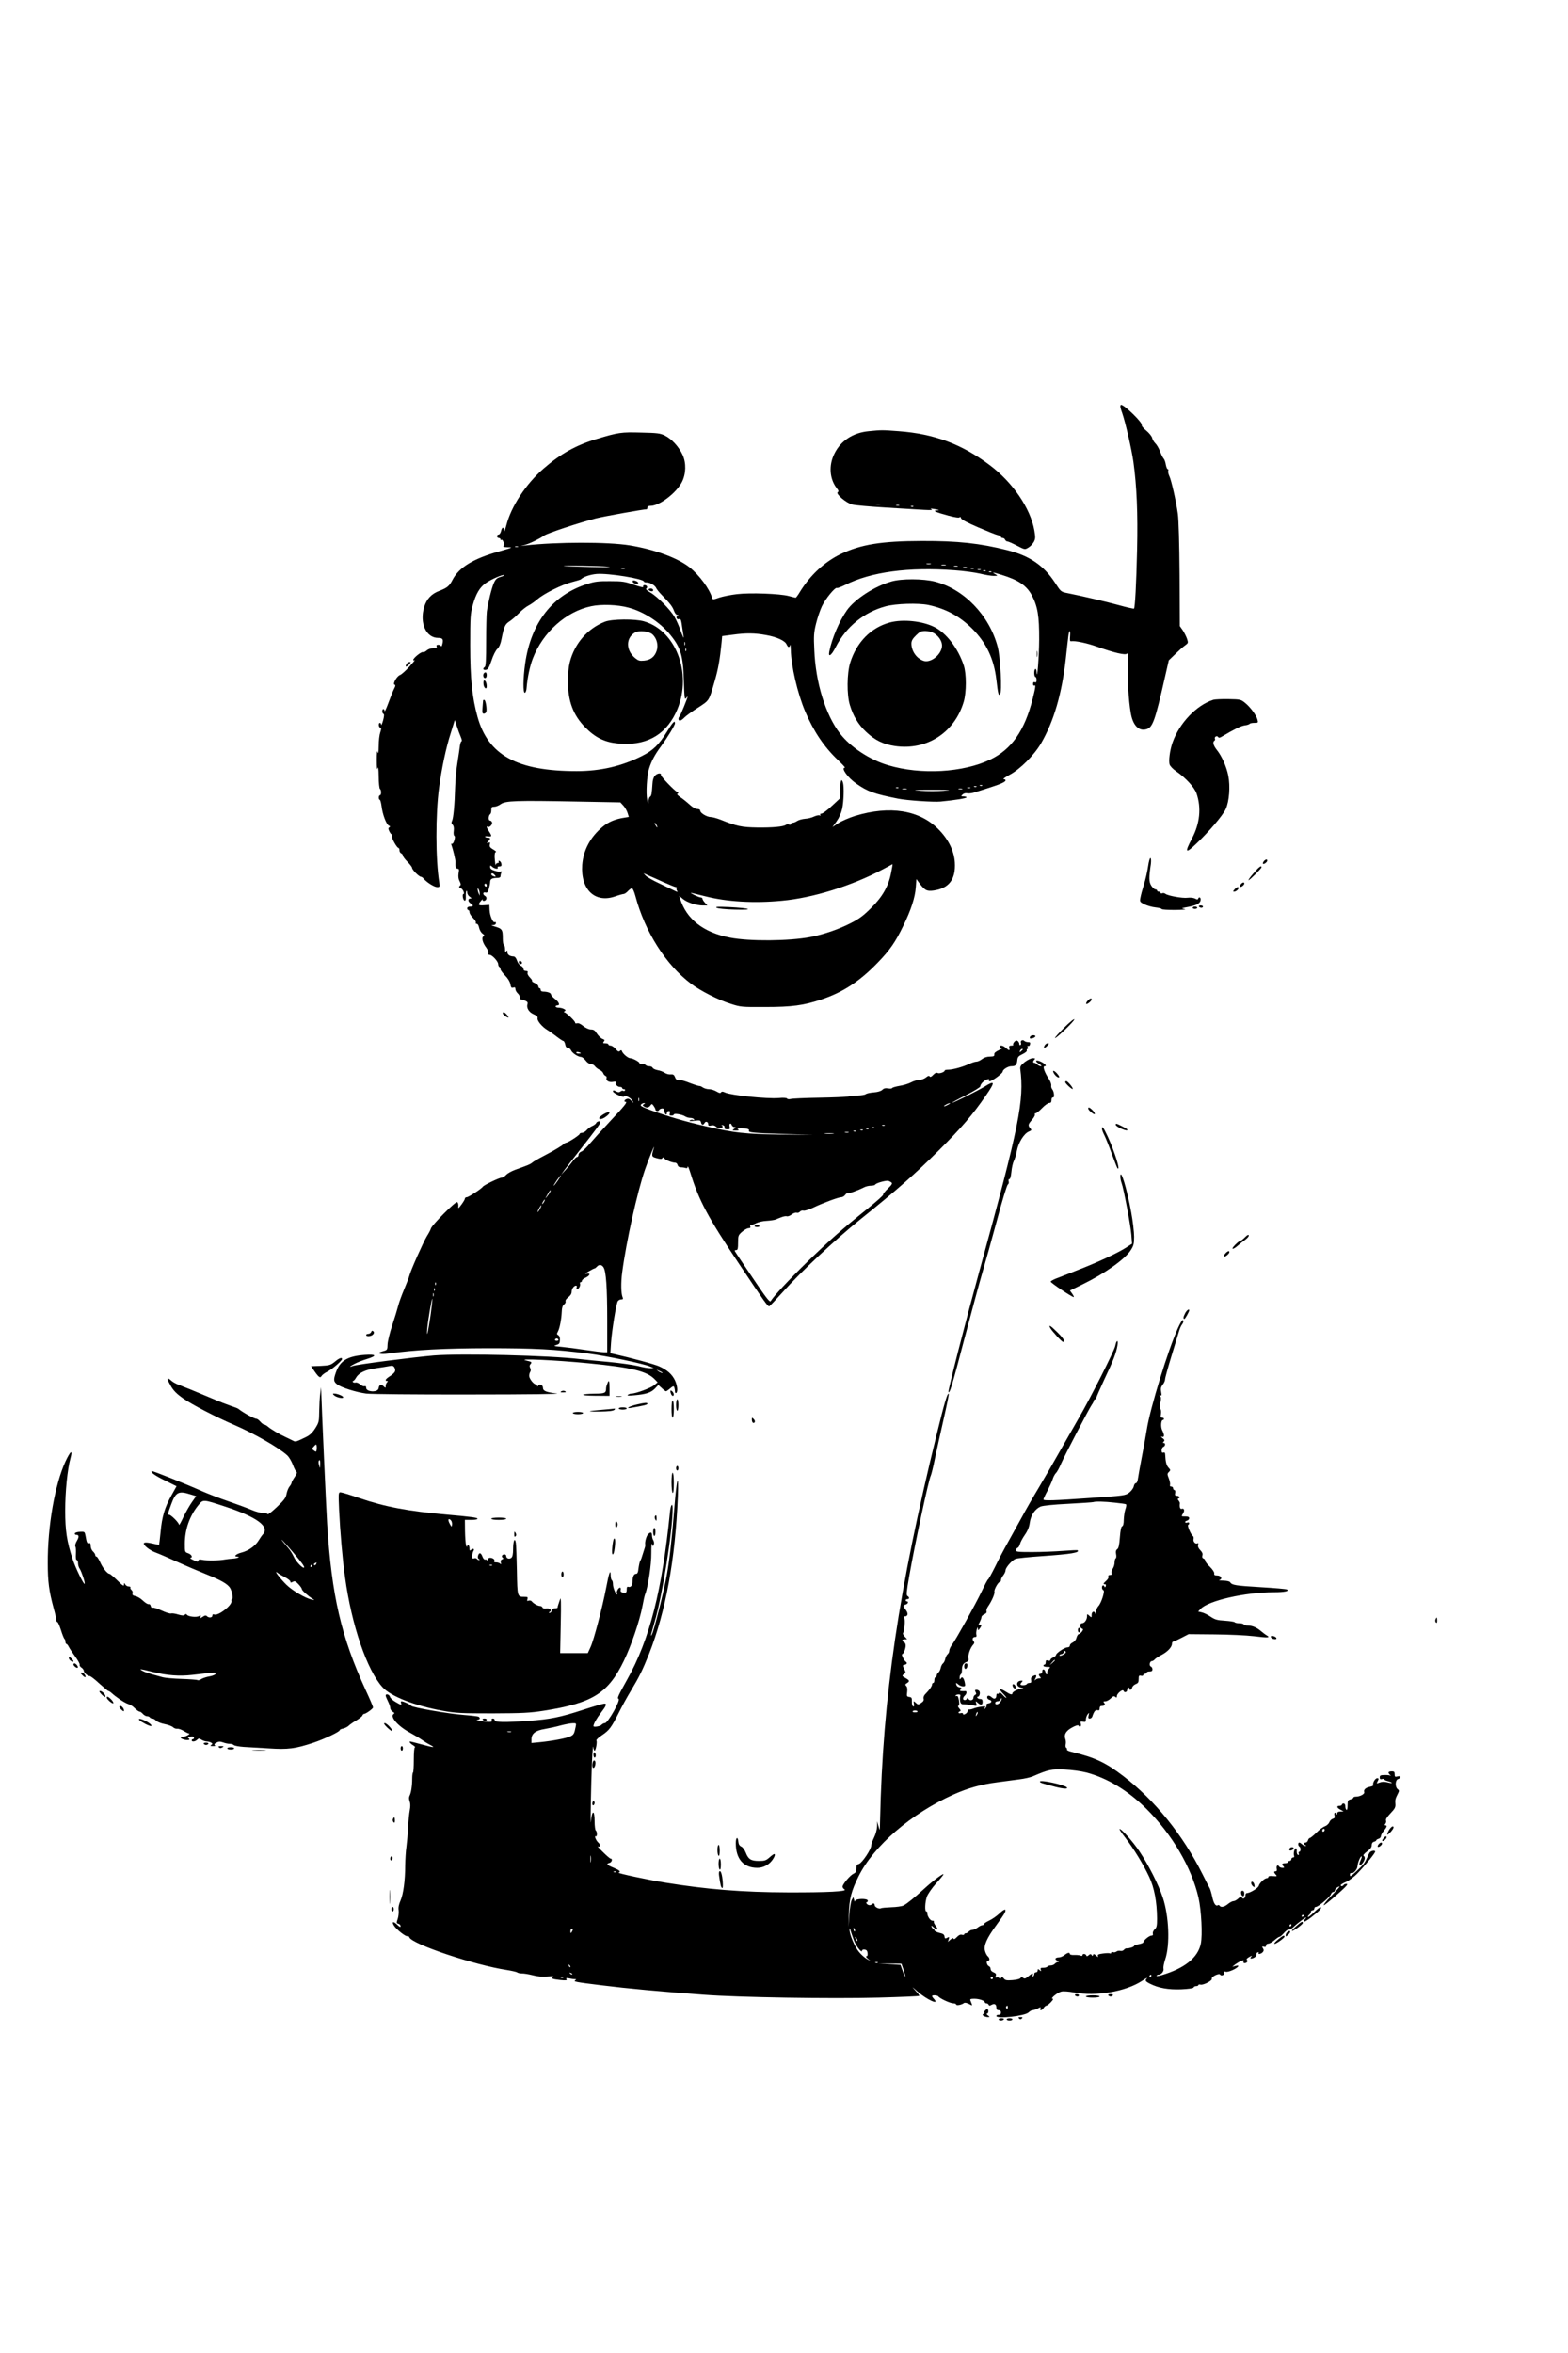 <?xml version="1.0" encoding="UTF-8" standalone="yes"?>
<svg version="1.0" xmlns="http://www.w3.org/2000/svg" width="1024pt" height="1536pt" viewBox="0 0 1366 2048" preserveAspectRatio="xMidYMid meet">
  <g transform="translate(0,2048) scale(0.1,-0.1)" fill="#000000" stroke="none">
    <path d="M9760 16946 c0 -7 7 -33 16 -57 28 -80 83 -319 98 -427 29 -210 39
-445 32 -762 -7 -308 -18 -505 -27 -515 -3 -2 -64 11 -135 31 -118 32 -302 75
-445 104 -56 11 -57 12 -107 89 -99 152 -222 236 -417 285 -238 60 -431 81
-745 80 -351 -1 -531 -30 -706 -114 -141 -68 -265 -183 -354 -327 -17 -29 -35
-53 -38 -53 -4 0 -32 7 -62 15 -76 20 -334 30 -450 16 -53 -6 -122 -20 -153
-30 -54 -19 -58 -19 -63 -3 -23 79 -111 198 -196 266 -105 83 -308 157 -523
192 -192 31 -634 30 -910 -1 l-40 -5 38 10 c42 11 128 53 167 81 26 20 307
113 452 150 67 17 412 79 441 79 4 0 7 7 7 15 0 10 10 15 28 15 77 0 224 112
273 208 36 72 38 165 6 235 -32 71 -96 140 -155 169 -41 20 -66 23 -206 26
-174 5 -200 1 -386 -55 -183 -55 -317 -130 -465 -259 -154 -134 -283 -331
-324 -494 -11 -42 -20 -63 -20 -47 -1 36 -18 35 -26 -3 -4 -16 -13 -30 -21
-30 -8 0 -14 -7 -14 -15 0 -8 7 -15 15 -15 8 0 15 -5 15 -12 0 -6 3 -8 7 -5
11 12 31 -37 20 -50 -7 -10 2 -13 39 -14 45 0 38 -3 -75 -35 -227 -63 -353
-140 -409 -249 -27 -53 -46 -69 -114 -95 -69 -26 -112 -71 -133 -142 -41 -139
17 -268 122 -268 39 0 47 -11 37 -53 -4 -17 -9 -26 -11 -19 -3 6 -14 12 -25
12 -14 0 -18 -5 -14 -15 4 -12 -3 -15 -30 -15 -21 0 -43 -8 -56 -19 -11 -11
-26 -17 -33 -15 -14 6 -85 -51 -85 -68 0 -5 6 -6 13 -2 6 4 -15 -21 -47 -57
-32 -35 -69 -68 -81 -72 -28 -10 -66 -78 -48 -84 10 -3 9 -12 -4 -36 -9 -18
-31 -72 -49 -122 -18 -49 -33 -82 -34 -72 0 9 -4 17 -10 17 -13 0 -13 -37 1
-42 7 -2 6 -21 -4 -58 -9 -30 -16 -47 -16 -37 -1 9 -5 17 -11 17 -15 0 -12
-38 3 -43 10 -3 9 -11 0 -39 -7 -19 -14 -72 -14 -119 -1 -60 -4 -75 -9 -54 -5
20 -8 -4 -8 -70 0 -66 3 -90 8 -70 5 20 8 -3 9 -72 0 -56 6 -105 11 -108 13
-8 13 -55 0 -55 -5 0 -10 -9 -10 -20 0 -11 4 -20 9 -20 4 0 11 -25 15 -55 8
-71 42 -161 64 -170 12 -5 13 -8 4 -14 -10 -6 -11 -13 -1 -34 7 -15 16 -27 20
-27 5 0 6 -7 3 -15 -6 -15 44 -105 59 -105 4 0 7 -9 7 -20 0 -11 7 -23 15 -26
8 -4 15 -12 15 -20 0 -8 18 -32 40 -54 22 -22 40 -46 40 -53 0 -16 61 -77 77
-77 6 0 17 -8 24 -17 27 -32 92 -73 117 -73 23 0 24 3 19 38 -33 203 -33 597
-2 827 23 172 60 347 102 477 l35 113 18 -55 c10 -30 25 -72 34 -92 9 -21 12
-38 7 -38 -5 0 -11 -17 -14 -37 -2 -21 -12 -85 -21 -143 -10 -58 -19 -157 -21
-220 -4 -151 -15 -270 -27 -294 -7 -13 -6 -23 5 -33 10 -10 13 -27 10 -53 -3
-20 -1 -40 5 -44 7 -4 7 -17 -1 -41 -5 -19 -15 -31 -20 -28 -6 4 -8 0 -4 -11
12 -31 36 -131 35 -146 -3 -40 3 -60 18 -60 13 0 15 -7 9 -39 -4 -27 -2 -49 9
-70 10 -19 12 -32 6 -36 -14 -9 -12 -25 3 -25 6 0 17 -11 24 -25 6 -15 7 -25
1 -25 -14 0 -5 -53 9 -58 9 -2 12 9 11 37 -1 23 2 44 5 48 4 3 7 -3 7 -15 0
-11 10 -28 22 -36 18 -13 19 -16 5 -16 -23 0 -22 -27 3 -42 27 -17 25 -28 -5
-28 -16 0 -25 -6 -25 -15 0 -8 5 -15 10 -15 6 0 10 -9 10 -19 0 -11 14 -33 31
-50 17 -17 28 -35 24 -41 -3 -5 0 -10 8 -10 9 0 17 -14 21 -35 4 -19 17 -41
29 -50 18 -12 19 -17 8 -24 -18 -12 -7 -56 25 -98 13 -18 21 -38 18 -47 -4
-11 0 -16 12 -16 21 0 74 -57 74 -81 0 -10 5 -21 10 -24 6 -3 10 -12 10 -20 0
-8 18 -32 40 -55 24 -24 42 -53 46 -75 5 -29 10 -35 25 -30 14 5 19 1 19 -13
0 -10 9 -27 20 -37 11 -10 20 -26 20 -37 0 -10 3 -17 8 -16 4 1 20 -4 35 -10
21 -9 27 -17 22 -31 -10 -33 12 -70 53 -88 30 -13 38 -21 35 -37 -4 -21 42
-75 85 -100 11 -6 45 -30 75 -53 31 -24 60 -43 65 -43 5 0 12 -13 16 -30 3
-20 12 -30 23 -30 10 0 23 -10 28 -22 11 -24 60 -56 87 -57 10 -1 27 -14 40
-31 13 -18 31 -30 44 -30 13 0 29 -9 36 -19 8 -11 26 -25 41 -32 15 -7 29 -20
32 -30 3 -9 12 -20 20 -23 8 -3 12 -11 9 -19 -8 -22 22 -40 57 -33 19 4 28 2
24 -5 -9 -14 14 -39 36 -39 11 0 19 -4 19 -10 0 -5 7 -10 16 -10 8 0 12 -5 9
-10 -4 -6 -11 -8 -16 -4 -5 3 -16 1 -24 -6 -10 -8 -19 -8 -34 -1 -24 13 -31
14 -31 2 0 -15 92 -57 97 -45 6 17 61 -12 74 -39 10 -21 9 -21 -10 1 -14 17
-27 22 -41 17 -21 -7 -28 -25 -10 -25 19 0 -7 -33 -136 -170 -69 -74 -149
-162 -177 -195 -27 -33 -60 -64 -73 -68 -14 -5 -24 -17 -24 -28 0 -10 -6 -19
-12 -19 -7 0 -23 -15 -36 -33 -12 -17 -41 -52 -63 -77 l-41 -45 28 40 c16 22
79 103 140 181 130 165 174 224 174 236 0 14 -30 9 -36 -6 -3 -8 -18 -19 -34
-26 -15 -6 -37 -22 -49 -36 -11 -13 -30 -24 -41 -24 -11 0 -20 -4 -20 -9 0
-10 -97 -74 -119 -77 -8 -2 -17 -7 -20 -11 -7 -10 -84 -57 -154 -93 -80 -42
-106 -57 -123 -71 -16 -13 -35 -21 -145 -60 -31 -11 -67 -31 -79 -44 -13 -14
-31 -25 -40 -25 -20 0 -156 -65 -164 -79 -12 -18 -124 -91 -140 -91 -9 0 -16
-6 -16 -12 0 -7 -14 -30 -30 -52 -29 -38 -29 -38 -27 -11 1 15 -4 30 -11 32
-16 6 -218 -198 -228 -229 -3 -12 -19 -42 -35 -67 -32 -53 -143 -302 -153
-345 -4 -16 -25 -70 -46 -120 -21 -50 -44 -113 -51 -141 -7 -27 -30 -104 -52
-170 -22 -66 -40 -141 -41 -168 -1 -46 -2 -48 -40 -58 -64 -17 -30 -31 50 -20
229 32 482 45 864 46 405 0 582 -9 870 -46 161 -20 484 -88 542 -113 l33 -14
-31 -1 c-17 -1 -65 8 -107 19 -43 10 -155 26 -250 35 -94 8 -208 20 -252 25
-263 32 -1030 51 -1275 32 -177 -15 -679 -79 -708 -92 -38 -16 -24 -2 19 20
22 12 69 30 105 41 91 28 84 43 -18 36 -152 -11 -217 -51 -253 -156 -21 -61
-19 -76 11 -100 35 -28 165 -69 254 -81 44 -5 419 -9 905 -8 512 0 801 4 755
9 -91 10 -120 22 -120 49 0 25 -29 38 -41 19 -6 -10 -9 -10 -9 -1 0 6 -5 12
-12 12 -19 0 -58 50 -58 74 0 12 4 28 9 35 6 9 6 22 0 34 -7 13 -7 23 2 33 15
18 13 20 -41 33 -78 18 258 3 545 -25 379 -37 507 -68 577 -138 l27 -28 -30
-25 c-28 -24 -160 -73 -197 -73 -9 0 -24 -5 -32 -11 -11 -7 5 -9 55 -4 103 9
145 23 180 58 l30 32 30 -27 c16 -16 33 -28 37 -28 3 0 20 11 36 25 25 21 31
23 36 9 3 -9 6 -25 6 -35 0 -11 5 -17 10 -14 17 10 11 66 -11 112 -25 51 -66
88 -134 119 -40 19 -252 76 -399 109 l-29 6 6 92 c7 104 44 333 58 360 5 9 19
17 30 17 16 0 19 4 13 18 -14 32 -16 126 -4 217 36 272 131 698 199 896 34 98
93 241 76 184 -21 -69 -20 -73 25 -85 33 -9 45 -9 50 0 6 9 10 9 16 -1 9 -15
69 -39 96 -39 9 0 18 -9 21 -20 3 -13 14 -20 30 -20 14 0 32 -3 41 -6 11 -4
16 0 17 12 0 11 11 -15 24 -56 73 -238 153 -387 423 -790 226 -338 249 -370
263 -370 4 0 58 57 121 127 155 174 458 457 668 626 324 260 484 401 686 602
201 200 297 312 412 479 84 121 81 136 -12 78 -54 -33 -277 -145 -281 -140 -2
2 52 32 121 66 68 35 124 69 124 77 0 19 32 52 59 60 16 5 21 4 17 -4 -4 -6
-1 -11 7 -11 20 0 112 68 112 83 0 18 46 47 75 47 37 0 48 11 52 50 3 30 9 38
45 55 25 12 41 25 38 33 -2 6 0 12 5 12 5 0 6 7 3 17 -4 10 -2 14 4 10 6 -4
13 2 16 13 4 16 0 20 -17 20 -12 0 -27 5 -33 11 -14 14 -36 2 -29 -17 3 -7 1
-16 -4 -19 -6 -4 -10 0 -10 8 0 8 -6 20 -13 26 -11 8 -18 7 -31 -7 -9 -10 -13
-22 -9 -25 3 -4 -4 -7 -16 -7 -18 0 -22 -4 -18 -20 3 -11 2 -20 -2 -20 -4 0
-17 9 -29 20 -22 21 -52 27 -52 10 0 -5 8 -10 18 -10 9 0 -2 -9 -26 -20 -30
-14 -42 -25 -40 -37 2 -15 -5 -18 -38 -19 -27 0 -52 -9 -69 -22 -15 -12 -37
-22 -49 -22 -11 0 -39 -9 -61 -19 -54 -26 -144 -51 -183 -51 -18 0 -32 -3 -32
-7 0 -14 -47 -30 -62 -22 -10 6 -23 0 -38 -16 -16 -17 -26 -22 -31 -14 -5 9
-15 6 -34 -10 -15 -11 -42 -21 -59 -21 -17 0 -49 -9 -70 -21 -21 -11 -66 -25
-100 -30 -34 -6 -62 -14 -64 -19 -2 -5 -18 -6 -36 -3 -23 4 -38 0 -50 -13 -12
-11 -39 -19 -75 -22 -31 -2 -62 -9 -69 -15 -7 -6 -39 -11 -70 -12 -31 -1 -71
-5 -87 -9 -17 -3 -129 -8 -250 -10 -121 -2 -232 -7 -246 -11 -15 -4 -30 -2
-33 4 -4 6 -33 8 -74 4 -100 -8 -415 24 -465 48 -21 10 -30 10 -36 1 -5 -8
-16 -6 -39 8 -18 11 -47 20 -65 20 -18 0 -42 7 -54 15 -12 9 -26 14 -30 13 -4
-1 -40 10 -80 25 -39 16 -78 27 -85 26 -29 -3 -39 2 -48 27 -8 20 -16 25 -38
23 -15 -2 -39 5 -52 14 -14 10 -42 20 -62 23 -20 4 -39 13 -42 20 -3 8 -16 14
-30 14 -14 0 -28 5 -31 10 -3 6 -17 10 -31 10 -13 0 -24 3 -24 8 0 11 -59 42
-79 42 -20 0 -65 38 -73 61 -4 11 -8 11 -18 2 -10 -9 -18 -5 -37 18 -14 16
-33 29 -44 29 -10 0 -19 5 -19 10 0 6 -12 10 -26 10 -22 0 -24 2 -14 15 10 12
8 16 -13 24 -13 5 -34 26 -47 45 -17 28 -28 36 -51 36 -19 0 -45 12 -68 30
-24 20 -44 28 -54 24 -10 -3 -17 -1 -17 6 0 14 -80 90 -95 90 -5 0 -4 4 4 9
11 7 10 11 -7 20 -11 6 -32 11 -46 11 -14 0 -26 5 -26 10 0 6 7 10 15 10 26 0
16 28 -20 56 -19 14 -35 32 -35 39 0 13 -30 25 -67 25 -14 0 -23 6 -23 15 0 8
-4 15 -10 15 -5 0 -10 7 -10 15 0 9 -14 22 -30 29 -17 7 -28 15 -25 18 4 3 -5
17 -19 31 -16 16 -23 32 -20 41 4 11 0 16 -15 16 -13 0 -21 6 -21 18 0 9 -10
22 -22 27 -13 6 -28 26 -34 45 -8 23 -18 35 -30 36 -33 1 -54 15 -54 38 0 17
-2 18 -10 6 -7 -11 -10 -7 -10 17 0 17 -4 35 -10 38 -5 3 -10 27 -10 53 0 85
-4 90 -80 112 -24 7 -24 8 -2 9 13 1 22 7 22 17 0 8 -4 13 -10 9 -15 -9 -43
55 -45 105 l-2 45 -46 -3 c-52 -4 -57 4 -26 39 11 13 18 18 14 12 -4 -8 0 -13
10 -13 23 0 31 31 12 42 -24 13 -22 37 2 31 16 -4 22 3 30 34 6 21 11 48 11
59 0 24 17 34 61 34 18 0 29 5 29 14 0 8 3 22 7 32 4 11 3 15 -5 10 -6 -3 -29
-1 -51 6 -29 9 -41 18 -41 32 0 18 1 18 18 3 20 -18 57 -23 47 -7 -3 6 3 10
15 10 16 0 21 5 18 22 -2 12 -9 23 -17 26 -8 3 -11 0 -7 -7 4 -6 1 -11 -8 -11
-9 0 -17 -8 -18 -17 -1 -10 -4 9 -7 42 -4 35 -2 63 4 67 10 8 11 7 -27 31 -20
12 -25 22 -21 38 5 19 3 21 -12 15 -18 -6 -18 -6 -2 12 22 24 21 32 -2 32 -11
0 -22 4 -25 8 -3 5 8 6 25 4 34 -5 36 2 9 43 -22 33 -26 50 -10 40 15 -9 43
23 36 40 -3 8 -12 15 -19 15 -15 0 -12 46 4 56 5 3 9 18 9 35 0 25 4 29 26 29
14 0 40 10 57 23 41 29 136 32 657 22 l384 -7 26 -28 c14 -15 31 -44 37 -64
l11 -35 -37 -6 c-80 -12 -138 -36 -189 -78 -109 -90 -170 -204 -180 -333 -15
-216 111 -336 287 -275 34 12 67 21 74 21 8 0 24 11 37 25 13 14 29 25 35 25
7 0 20 -30 30 -67 83 -312 264 -597 483 -763 85 -64 238 -142 350 -177 84 -27
94 -28 297 -27 234 0 336 14 489 65 188 62 336 159 493 322 105 108 154 179
223 322 66 135 102 245 108 333 l5 72 22 -30 c50 -68 68 -78 127 -70 136 19
195 98 186 246 -7 101 -56 200 -142 287 -165 168 -424 209 -727 117 -53 -17
-119 -45 -147 -64 l-50 -33 36 50 c23 32 40 71 49 111 13 64 17 185 7 224 -13
46 -24 19 -24 -55 l0 -78 -72 -67 c-40 -38 -81 -68 -91 -68 -11 0 -15 -4 -11
-12 4 -7 3 -8 -5 -4 -7 4 -28 0 -48 -9 -20 -10 -55 -19 -79 -20 -24 -2 -55
-10 -69 -19 -13 -9 -31 -16 -40 -16 -8 0 -15 -5 -15 -11 0 -6 -7 -8 -16 -5 -9
4 -22 2 -28 -2 -20 -16 -118 -25 -251 -23 -135 2 -179 12 -318 68 -32 12 -70
23 -85 23 -34 0 -92 35 -92 55 0 9 -9 15 -25 15 -16 0 -42 15 -68 39 -23 21
-59 50 -80 64 -24 16 -33 27 -25 31 11 5 11 7 0 12 -27 13 -147 138 -144 150
4 21 -32 17 -53 -6 -11 -12 -20 -39 -21 -68 -6 -92 -9 -107 -21 -115 -7 -4
-13 -22 -14 -40 -1 -28 -2 -27 -11 13 -12 57 -3 211 16 271 20 66 52 125 105
196 58 80 121 183 121 200 0 29 -20 9 -70 -74 -69 -112 -121 -163 -217 -211
-177 -89 -361 -132 -570 -132 -518 0 -770 138 -863 472 -47 168 -64 335 -64
623 0 248 2 276 22 349 28 102 62 158 116 195 48 33 143 74 159 68 5 -1 -9 -9
-31 -15 -35 -11 -45 -20 -61 -57 -19 -44 -48 -162 -60 -245 -3 -25 -6 -142 -6
-260 0 -161 -3 -217 -12 -223 -21 -13 -15 -29 9 -25 18 2 28 18 50 82 14 44
37 89 51 101 16 16 28 43 36 86 22 110 31 128 69 153 21 13 57 45 82 71 25 26
61 55 82 66 20 10 56 35 80 56 58 50 215 128 303 150 39 10 72 20 75 23 22 22
81 42 138 47 103 8 412 -42 412 -67 0 -4 11 -7 25 -7 29 0 73 -27 82 -50 4 -9
25 -36 47 -58 75 -77 93 -101 107 -138 7 -21 20 -37 29 -37 12 0 13 -2 1 -9
-17 -11 -4 -34 15 -27 14 6 18 -5 28 -79 3 -22 8 -56 11 -75 3 -19 -7 1 -23
45 -15 44 -41 103 -57 130 -38 63 -147 174 -209 210 -31 18 -43 30 -36 35 7 4
9 13 6 19 -10 16 -39 14 -33 -3 4 -9 -22 -3 -81 17 -78 28 -100 31 -207 31
-98 1 -134 -3 -195 -23 -304 -94 -494 -336 -545 -693 -19 -132 -20 -261 -2
-256 6 3 13 20 14 39 7 90 28 191 54 259 88 229 289 410 509 456 88 19 230 14
325 -12 133 -35 276 -128 364 -237 91 -111 112 -180 118 -401 5 -147 7 -167
19 -151 8 10 14 17 14 14 0 -12 -62 -165 -71 -173 -13 -14 -11 -36 4 -36 8 0
24 11 37 25 13 14 66 53 118 86 103 67 97 57 147 230 32 109 46 190 61 339 l5
56 92 12 c117 16 192 15 290 -3 93 -16 165 -49 179 -81 13 -28 25 -31 31 -6 3
9 5 -10 6 -43 3 -139 58 -376 125 -535 74 -174 165 -309 285 -423 39 -37 67
-67 61 -67 -37 0 25 -87 100 -139 99 -69 154 -89 365 -131 75 -15 307 -31 368
-25 124 12 227 28 227 37 0 4 -12 8 -26 8 -23 0 -24 1 -9 16 10 10 26 14 42
11 14 -3 45 1 67 9 23 7 79 25 126 40 97 31 140 50 140 64 0 6 -8 10 -17 10
-10 0 14 17 52 38 93 49 215 172 276 277 110 191 180 430 214 737 8 73 17 157
21 186 7 64 21 70 16 6 -3 -34 -1 -45 9 -43 34 6 139 -16 228 -48 149 -53 242
-75 260 -60 12 10 13 -2 8 -98 -7 -114 4 -308 24 -421 18 -104 68 -157 133
-140 57 14 77 68 166 461 l32 140 57 55 c31 30 69 64 85 75 28 20 28 22 17 57
-7 21 -24 54 -37 74 l-26 37 -2 446 c-2 276 -8 478 -15 531 -16 115 -57 295
-75 331 -8 17 -12 37 -9 45 3 7 1 14 -5 14 -5 0 -12 18 -16 39 -3 22 -12 46
-19 53 -7 7 -21 35 -31 62 -11 28 -29 59 -41 70 -12 12 -25 33 -28 48 -4 15
-27 43 -51 63 -26 21 -43 42 -40 50 8 20 -151 175 -180 175 -3 0 -6 -6 -6 -14z
m-5247 -1223 c-7 -2 -19 -2 -25 0 -7 3 -2 5 12 5 14 0 19 -2 13 -5z m3595
-150 c-10 -2 -26 -2 -35 0 -10 3 -2 5 17 5 19 0 27 -2 18 -5z m130 -10 c-10
-2 -26 -2 -35 0 -10 3 -2 5 17 5 19 0 27 -2 18 -5z m-2938 -13 c41 -4 -28 -5
-155 -2 -126 3 -232 6 -234 8 -7 7 311 2 389 -6z m3043 3 c-7 -2 -21 -2 -30 0
-10 3 -4 5 12 5 17 0 24 -2 18 -5z m80 -10 c-7 -2 -21 -2 -30 0 -10 3 -4 5 12
5 17 0 24 -2 18 -5z m-2980 -10 c-7 -2 -21 -2 -30 0 -10 3 -4 5 12 5 17 0 24
-2 18 -5z m3040 0 c-7 -2 -19 -2 -25 0 -7 3 -2 5 12 5 14 0 19 -2 13 -5z
m-168 -14 c77 -5 177 -19 221 -29 45 -11 99 -20 120 -20 39 1 39 1 14 15 -34
20 -23 18 56 -6 147 -45 217 -93 263 -178 51 -97 65 -179 64 -386 -1 -152 -18
-369 -22 -282 -2 40 -21 33 -21 -8 0 -19 5 -35 10 -35 6 0 10 -12 10 -26 0
-19 -4 -25 -15 -20 -10 4 -15 -1 -15 -15 0 -11 5 -17 10 -14 15 9 12 -13 -14
-117 -70 -276 -183 -438 -368 -527 -237 -114 -606 -135 -890 -50 -161 47 -330
159 -420 276 -126 163 -213 444 -224 728 -6 122 -4 152 15 229 12 49 35 117
51 151 31 66 116 169 131 160 4 -3 37 9 71 26 225 114 555 158 953 128z m228
4 c-7 -2 -19 -2 -25 0 -7 3 -2 5 12 5 14 0 19 -2 13 -5z m44 -9 c-3 -3 -12 -4
-19 -1 -8 3 -5 6 6 6 11 1 17 -2 13 -5z m50 -10 c-3 -3 -12 -4 -19 -1 -8 3 -5
6 6 6 11 1 17 -2 13 -5z m-2670 -636 c-3 -7 -5 -2 -5 12 0 14 2 19 5 13 2 -7
2 -19 0 -25z m10 -50 c-3 -8 -6 -5 -6 6 -1 11 2 17 5 13 3 -3 4 -12 1 -19z
m2580 -1174 c-3 -3 -12 -4 -19 -1 -8 3 -5 6 6 6 11 1 17 -2 13 -5z m-50 -10
c-3 -3 -12 -4 -19 -1 -8 3 -5 6 6 6 11 1 17 -2 13 -5z m-680 -10 c-3 -3 -12
-4 -19 -1 -8 3 -5 6 6 6 11 1 17 -2 13 -5z m626 -1 c-7 -2 -19 -2 -25 0 -7 3
-2 5 12 5 14 0 19 -2 13 -5z m-555 -10 c-10 -2 -26 -2 -35 0 -10 3 -2 5 17 5
19 0 27 -2 18 -5z m485 0 c-7 -2 -21 -2 -30 0 -10 3 -4 5 12 5 17 0 24 -2 18
-5z m-165 -14 c-54 -4 -142 -4 -195 0 -85 7 -72 8 97 8 169 0 182 -1 98 -8z
m-2498 -299 c6 -11 8 -20 6 -20 -3 0 -10 9 -16 20 -6 11 -8 20 -6 20 3 0 10
-9 16 -20z m2044 -411 c-22 -118 -74 -211 -173 -309 -68 -68 -105 -96 -178
-133 -105 -54 -236 -99 -354 -122 -186 -35 -530 -38 -699 -5 -231 44 -380 161
-435 339 l-8 25 32 -27 c37 -31 117 -57 175 -57 l39 0 -21 23 c-12 13 -22 29
-22 35 0 7 -8 12 -17 12 -16 1 -96 39 -83 40 3 0 58 -14 124 -30 188 -48 424
-62 666 -39 270 24 611 130 880 273 47 25 86 46 86 46 1 0 -4 -32 -12 -71z
m-3454 -24 c14 -16 10 -18 -14 -9 -9 3 -16 10 -16 15 0 14 16 11 30 -6z m1475
-64 c50 -22 96 -41 103 -41 7 0 10 -5 7 -10 -4 -6 -1 -17 5 -25 8 -10 0 -8
-27 5 -21 10 -81 39 -133 64 -52 24 -104 54 -115 66 l-19 21 44 -20 c25 -10
86 -38 135 -60z m-1545 -27 c0 -8 -4 -12 -10 -9 -5 3 -10 10 -10 16 0 5 5 9
10 9 6 0 10 -7 10 -16z m-61 -69 l0 -20 -9 20 c-5 11 -9 27 -9 35 -1 13 0 13
9 0 5 -8 9 -24 9 -35z m4731 -1359 c0 -2 -7 -9 -15 -16 -13 -11 -14 -10 -9 4
5 14 24 23 24 12z m-3850 -32 c0 -2 -9 -4 -20 -4 -11 0 -20 4 -20 9 0 5 9 7
20 4 11 -3 20 -7 20 -9z m507 -416 c-3 -7 -5 -2 -5 12 0 14 2 19 5 13 2 -7 2
-19 0 -25z m43 -28 c-13 -9 -13 -11 0 -20 22 -15 41 -12 56 8 12 16 14 16 28
-3 8 -11 16 -26 16 -32 0 -15 27 -18 32 -4 2 5 12 11 23 13 15 2 21 -3 23 -24
3 -29 22 -40 22 -13 0 8 7 15 16 15 11 0 14 -6 9 -20 -5 -16 -2 -20 14 -20 12
0 21 4 21 9 0 13 70 2 97 -15 12 -8 33 -14 47 -14 14 0 28 -5 32 -12 5 -7 2
-9 -8 -6 -8 4 -21 2 -29 -4 -9 -6 4 -7 39 -3 49 6 54 5 59 -14 6 -25 19 -27
31 -5 11 19 32 10 32 -13 0 -11 6 -14 25 -9 17 4 31 1 41 -9 17 -17 50 -20 58
-6 4 5 0 12 -6 15 -7 3 -4 4 7 3 13 -2 19 -9 17 -20 -2 -12 4 -17 24 -17 23 0
25 3 20 25 -7 27 11 36 20 10 4 -8 14 -15 23 -15 14 -1 13 -3 -3 -15 -19 -14
-18 -15 15 -15 25 0 30 3 19 10 -11 7 -4 10 27 10 48 0 75 -8 68 -21 -10 -16
43 -21 302 -29 l258 -8 -285 3 c-315 5 -399 14 -650 72 -176 40 -336 87 -480
140 -78 29 -96 39 -86 49 6 7 18 13 26 13 13 1 13 0 0 -9z m2650 -5 c-14 -8
-29 -14 -35 -14 -5 0 1 6 15 14 14 8 30 14 35 14 6 0 -1 -6 -15 -14z m-553
-181 c-3 -3 -12 -4 -19 -1 -8 3 -5 6 6 6 11 1 17 -2 13 -5z m-90 -20 c-3 -3
-12 -4 -19 -1 -8 3 -5 6 6 6 11 1 17 -2 13 -5z m-50 -10 c-3 -3 -12 -4 -19 -1
-8 3 -5 6 6 6 11 1 17 -2 13 -5z m-50 -10 c-3 -3 -12 -4 -19 -1 -8 3 -5 6 6 6
11 1 17 -2 13 -5z m-60 -10 c-3 -3 -12 -4 -19 -1 -8 3 -5 6 6 6 11 1 17 -2 13
-5z m-64 -11 c-7 -2 -21 -2 -30 0 -10 3 -4 5 12 5 17 0 24 -2 18 -5z m-136
-10 c-20 -2 -52 -2 -70 0 -17 2 0 4 38 4 39 0 53 -2 32 -4z m-2397 -408 c-17
-25 -33 -45 -36 -45 -3 0 9 20 26 45 17 25 33 45 36 45 3 0 -9 -20 -26 -45z
m2907 -18 c9 -7 1 -21 -33 -53 -25 -24 -43 -48 -40 -52 3 -5 -56 -57 -131
-118 -226 -181 -338 -281 -527 -464 -167 -163 -297 -303 -321 -344 -8 -15 -36
20 -162 208 -84 123 -153 227 -153 230 0 3 7 6 15 6 12 0 15 14 15 64 0 61 2
66 35 95 20 17 45 31 56 31 15 0 19 5 15 15 -3 10 -1 15 7 13 6 -1 27 6 45 16
18 9 59 19 90 20 31 2 66 7 77 11 11 5 35 14 53 21 18 7 39 11 47 8 8 -3 27 4
41 15 15 12 35 19 44 16 10 -3 22 1 29 9 6 8 20 12 31 9 10 -3 47 9 82 25 85
41 223 92 247 92 11 0 26 9 34 20 8 11 17 17 20 14 6 -6 94 26 147 53 14 7 39
13 57 13 17 0 35 4 38 10 8 14 97 38 115 32 8 -3 21 -9 27 -15z m-2976 -84
c-5 -10 -17 -27 -26 -38 -16 -19 -17 -19 -3 5 26 46 29 50 34 50 3 0 0 -8 -5
-17z m-51 -83 c-6 -11 -13 -20 -16 -20 -2 0 0 9 6 20 6 11 13 20 16 20 2 0 0
-9 -6 -20z m-35 -60 c-9 -16 -18 -30 -21 -30 -2 0 2 14 11 30 9 17 18 30 21
30 2 0 -2 -13 -11 -30z m553 -511 c22 -35 32 -174 32 -461 l0 -278 -29 0 c-16
0 -89 9 -162 20 -72 11 -166 23 -208 27 -67 6 -72 8 -45 16 26 8 31 14 32 43
1 21 -4 37 -14 42 -14 8 -14 13 -3 33 15 28 30 105 33 172 1 34 7 53 20 63 10
7 16 19 13 27 -3 9 7 23 24 36 19 14 29 31 29 47 0 26 20 54 39 54 6 0 8 -7 5
-15 -4 -8 -1 -15 5 -15 14 0 30 31 24 48 -3 6 0 12 6 12 6 0 11 6 11 13 0 6
13 18 29 25 40 18 50 44 13 36 -21 -4 -18 0 17 20 23 14 47 26 51 26 4 0 13 7
20 15 18 21 43 19 58 -6z m-1461 -151 c-3 -8 -6 -5 -6 6 -1 11 2 17 5 13 3 -3
4 -12 1 -19z m-10 -50 c-3 -8 -6 -5 -6 6 -1 11 2 17 5 13 3 -3 4 -12 1 -19z
m-10 -50 c-3 -7 -5 -2 -5 12 0 14 2 19 5 13 2 -7 2 -19 0 -25z m-27 -174 c-23
-154 -38 -208 -26 -94 8 82 38 251 43 246 2 -2 -6 -71 -17 -152z m1115 -204
c3 -5 -3 -10 -15 -10 -12 0 -18 5 -15 10 3 6 10 10 15 10 5 0 12 -4 15 -10z
m-1426 -281 c-5 -10 -25 -27 -44 -39 -35 -22 -46 -40 -23 -40 9 0 9 -3 0 -12
-7 -7 -12 -21 -12 -32 0 -19 -1 -19 -20 -1 -22 20 -36 13 -42 -20 -6 -37 -108
-32 -108 5 0 13 -5 17 -14 14 -8 -3 -25 4 -38 16 -13 11 -31 19 -40 16 -10 -2
-21 0 -24 5 -3 5 -1 9 3 9 5 0 17 14 26 30 25 42 82 68 174 81 43 6 94 14 113
18 29 6 37 4 47 -13 7 -13 8 -27 2 -37z m2330 -5 c14 -12 -19 -1 -35 12 -18
14 -18 14 6 3 14 -6 27 -13 29 -15z"/>
    <path d="M7765 15421 c-145 -41 -316 -152 -386 -249 -66 -93 -131 -244 -154
-359 -12 -58 18 -38 57 40 91 175 245 301 433 352 89 24 283 30 372 12 154
-33 273 -98 383 -207 123 -123 189 -263 210 -443 15 -128 19 -142 32 -129 19
19 4 324 -21 416 -73 273 -293 501 -546 566 -102 26 -292 27 -380 1z"/>
    <path d="M7751 15064 c-163 -44 -288 -171 -344 -349 -29 -93 -31 -280 -3 -370
29 -96 74 -171 142 -234 77 -73 150 -108 253 -123 276 -39 518 118 597 387 24
83 24 242 0 315 -49 148 -151 282 -255 334 -104 53 -276 71 -390 40z m387 -94
c45 -28 74 -77 68 -118 -11 -75 -103 -144 -163 -121 -60 22 -103 85 -103 150
0 23 10 42 39 70 33 33 45 39 82 39 26 0 57 -8 77 -20z"/>
    <path d="M9033 14790 c0 -25 2 -35 4 -22 2 12 2 32 0 45 -2 12 -4 2 -4 -23z"/>
    <path d="M6243 12580 c11 -7 77 -14 160 -16 179 -5 134 13 -53 22 -97 4 -121
3 -107 -6z"/>
    <path d="M6575 9810 c-4 -6 5 -10 20 -10 15 0 24 4 20 10 -3 6 -12 10 -20 10
-8 0 -17 -4 -20 -10z"/>
    <path d="M7568 16730 c-137 -13 -244 -83 -299 -196 -51 -102 -42 -221 21 -301
16 -20 18 -28 8 -34 -21 -14 75 -95 127 -108 25 -6 156 -18 293 -26 136 -8
285 -17 332 -20 59 -3 79 -2 65 5 -15 7 -10 8 20 3 47 -7 58 -13 24 -13 -39
-1 -3 -17 102 -45 63 -17 95 -21 100 -14 4 6 8 3 11 -8 3 -12 51 -38 149 -80
79 -34 156 -65 172 -68 15 -4 27 -11 27 -16 0 -5 7 -9 15 -9 9 0 18 -7 21 -15
4 -8 12 -15 20 -15 7 0 44 -16 82 -36 70 -36 70 -36 100 -18 17 9 38 32 48 49
15 28 15 40 5 101 -34 192 -188 418 -388 568 -245 184 -485 273 -793 296 -147
11 -149 11 -262 0z m100 -637 c-10 -2 -26 -2 -35 0 -10 3 -2 5 17 5 19 0 27
-2 18 -5z m165 -10 c-7 -2 -19 -2 -25 0 -7 3 -2 5 12 5 14 0 19 -2 13 -5z
m124 -9 c-3 -3 -12 -4 -19 -1 -8 3 -5 6 6 6 11 1 17 -2 13 -5z"/>
    <path d="M5512 15418 c5 -15 48 -24 48 -10 0 10 -23 22 -42 22 -5 0 -8 -6 -6
-12z"/>
    <path d="M5650 15351 c0 -5 9 -11 20 -14 13 -3 20 0 20 9 0 8 -9 14 -20 14
-11 0 -20 -4 -20 -9z"/>
    <path d="M5270 15071 c-151 -59 -264 -189 -306 -352 -10 -39 -17 -103 -17
-164 1 -177 46 -298 153 -406 86 -87 167 -127 280 -138 237 -24 408 64 505
262 155 315 17 716 -274 801 -78 23 -280 21 -341 -3z m415 -111 c36 -34 51
-90 37 -138 -17 -55 -52 -84 -110 -90 -41 -4 -52 0 -80 23 -81 68 -81 175 0
222 36 21 123 11 153 -17z"/>
    <path d="M3540 14700 c-6 -11 -7 -20 -2 -20 5 0 17 9 27 20 16 18 16 20 2 20
-9 0 -21 -9 -27 -20z"/>
    <path d="M4217 14623 c-13 -12 -7 -43 8 -43 9 0 15 9 15 25 0 24 -10 32 -23
18z"/>
    <path d="M4212 14528 c3 -35 28 -52 28 -20 0 28 -10 52 -22 52 -5 0 -8 -14 -6
-32z"/>
    <path d="M10570 14391 c-147 -47 -296 -203 -355 -372 -24 -67 -36 -164 -25
-193 5 -14 31 -41 57 -58 82 -56 158 -139 177 -193 43 -126 29 -261 -40 -392
-66 -125 -57 -136 38 -45 109 103 231 246 256 301 31 66 41 200 22 293 -15 76
-56 169 -99 222 -31 39 -39 70 -21 81 6 4 7 11 4 17 -4 6 0 14 7 19 8 5 16 3
21 -4 6 -9 14 -8 35 5 106 63 163 91 196 96 21 2 40 9 43 13 3 5 21 9 41 9 33
0 35 1 28 27 -9 38 -62 110 -108 147 -37 30 -42 31 -145 33 -59 1 -118 -2
-132 -6z"/>
    <path d="M4209 14388 c0 -2 -3 -29 -5 -60 -4 -48 -2 -58 11 -58 8 0 18 7 21
15 8 21 -5 105 -17 105 -5 0 -9 -1 -10 -2z"/>
    <path d="M10002 12942 c-6 -42 -22 -114 -36 -158 -14 -45 -28 -98 -31 -117 -7
-34 -5 -37 35 -57 24 -12 67 -24 96 -27 30 -3 54 -10 54 -14 0 -5 53 -8 118
-8 66 1 102 4 82 8 -33 6 -30 7 35 19 74 14 105 33 105 64 0 20 -16 25 -22 7
-3 -9 -10 -9 -27 1 -14 7 -41 10 -65 7 -44 -6 -171 17 -193 34 -7 6 -20 9 -28
5 -8 -3 -15 -1 -15 4 0 6 -7 10 -15 10 -8 0 -15 5 -15 10 0 6 -7 10 -15 10 -8
0 -24 15 -36 33 -20 33 -21 68 -3 188 3 26 2 49 -3 52 -5 4 -15 -28 -21 -71z"/>
    <path d="M11010 12985 c-7 -9 -10 -18 -7 -22 8 -7 37 15 37 28 0 14 -16 11
-30 -6z"/>
    <path d="M10920 12880 c-29 -33 -48 -60 -43 -60 10 0 113 102 113 113 0 19
-23 2 -70 -53z"/>
    <path d="M10810 12785 c-7 -9 -10 -18 -7 -22 8 -7 37 15 37 28 0 14 -16 11
-30 -6z"/>
    <path d="M10755 12740 c-14 -16 -15 -20 -4 -20 16 0 39 19 39 32 0 14 -16 9
-35 -12z"/>
    <path d="M10445 12590 c3 -5 13 -10 21 -10 8 0 14 5 14 10 0 6 -9 10 -21 10
-11 0 -17 -4 -14 -10z"/>
    <path d="M10390 12580 c0 -5 9 -10 20 -10 11 0 20 5 20 10 0 6 -9 10 -20 10
-11 0 -20 -4 -20 -10z"/>
    <path d="M4520 12106 c0 -9 7 -16 16 -16 17 0 14 22 -4 28 -7 2 -12 -3 -12
-12z"/>
    <path d="M9475 11770 c-10 -11 -15 -23 -12 -27 8 -7 47 25 47 39 0 14 -16 9
-35 -12z"/>
    <path d="M4380 11661 c0 -12 42 -42 49 -36 5 6 -29 45 -41 45 -4 0 -8 -4 -8
-9z"/>
    <path d="M9270 11535 c-46 -46 -82 -86 -79 -89 8 -8 172 150 168 162 -2 7 -42
-26 -89 -73z"/>
    <path d="M8975 11459 c-4 -6 -5 -13 -2 -16 8 -7 47 7 47 18 0 13 -37 11 -45
-2z"/>
    <path d="M9100 11380 c-6 -11 -7 -20 -2 -20 5 0 17 9 27 20 16 18 16 20 2 20
-9 0 -21 -9 -27 -20z"/>
    <path d="M8928 11237 c-33 -26 -42 -39 -40 -58 36 -277 -7 -491 -355 -1759
-125 -456 -275 -1040 -270 -1055 8 -24 32 55 137 456 62 233 132 494 157 579
25 85 83 291 128 458 44 167 87 307 95 312 7 4 11 17 7 29 -3 12 0 19 6 18 7
-1 14 23 18 63 3 36 13 79 21 95 9 17 21 57 27 90 13 70 62 149 104 166 25 11
26 13 12 29 -21 24 -19 35 16 74 17 20 28 40 24 46 -3 5 0 10 7 10 7 0 32 20
56 45 24 25 52 45 62 45 15 0 20 7 20 25 0 15 5 24 13 23 15 -4 11 50 -6 71
-7 8 -11 23 -9 33 2 11 -7 36 -20 56 -39 59 -57 112 -38 112 21 0 9 17 -23 35
-48 26 -71 14 -27 -13 21 -13 28 -22 18 -22 -9 0 -23 7 -32 15 -8 8 -19 15
-25 15 -14 0 -14 13 1 28 9 9 6 12 -14 12 -15 0 -46 -15 -70 -33z"/>
    <path d="M9179 11142 c13 -25 40 -46 48 -38 7 7 -36 56 -49 56 -5 0 -4 -8 1
-18z"/>
    <path d="M9280 11062 c0 -12 59 -66 65 -60 7 7 -43 68 -56 68 -5 0 -9 -4 -9
-8z"/>
    <path d="M9480 10832 c0 -14 49 -56 57 -49 3 4 -4 18 -17 32 -24 25 -40 32
-40 17z"/>
    <path d="M5253 10779 c-18 -12 -33 -25 -33 -30 0 -16 30 -10 60 13 53 39 30
53 -27 17z"/>
    <path d="M9720 10690 c0 -14 78 -52 98 -48 11 3 -1 14 -35 31 -58 30 -63 31
-63 17z"/>
    <path d="M9600 10655 c0 -9 10 -35 22 -58 11 -23 41 -96 64 -161 24 -65 46
-121 49 -124 30 -30 -24 144 -85 276 -38 81 -50 97 -50 67z"/>
    <path d="M9760 10238 c0 -15 5 -39 11 -55 18 -48 78 -365 85 -449 l6 -79 -49
-32 c-66 -44 -249 -130 -423 -197 -80 -32 -165 -65 -189 -74 -25 -10 -46 -22
-48 -27 -3 -9 185 -135 201 -135 4 0 -2 13 -13 29 l-20 28 114 56 c191 93 368
219 416 296 25 39 29 55 29 117 0 40 -11 135 -25 211 -38 210 -95 395 -95 311z"/>
    <path d="M10845 9710 c-16 -16 -34 -30 -40 -30 -6 0 -26 -16 -45 -35 -43 -44
-20 -46 29 -2 21 17 50 41 66 52 15 12 26 26 24 33 -3 8 -15 2 -34 -18z"/>
    <path d="M10675 9570 c-10 -11 -15 -23 -12 -27 8 -7 47 25 47 39 0 14 -16 9
-35 -12z"/>
    <path d="M10325 9050 c-17 -32 -19 -50 -7 -50 7 0 42 63 42 75 0 16 -22 0 -35
-25z"/>
    <path d="M10261 8918 c-84 -184 -241 -694 -270 -878 -12 -74 -33 -189 -46
-255 -13 -66 -26 -141 -30 -167 -4 -30 -11 -48 -19 -48 -8 0 -16 -13 -19 -28
-3 -16 -21 -40 -40 -55 -33 -25 -42 -26 -333 -46 -326 -23 -414 -26 -414 -13
0 5 15 38 34 73 18 35 39 81 46 102 6 21 20 46 29 55 10 9 30 46 45 82 33 75
240 472 267 512 11 15 19 32 19 38 0 5 5 10 10 10 6 0 10 5 10 11 0 6 32 79
71 163 78 164 103 229 114 295 9 53 -9 49 -19 -3 -8 -43 -216 -454 -316 -626
-40 -69 -113 -197 -163 -285 -49 -88 -133 -232 -185 -320 -53 -88 -121 -207
-152 -265 -32 -58 -85 -154 -119 -215 -34 -60 -85 -157 -113 -215 -29 -58 -56
-107 -60 -108 -5 -2 -30 -50 -56 -105 -55 -115 -222 -415 -258 -464 -13 -17
-24 -40 -24 -51 0 -11 -6 -25 -14 -31 -8 -7 -18 -25 -21 -41 -3 -16 -12 -34
-20 -40 -8 -6 -17 -24 -20 -40 -3 -16 -13 -34 -21 -41 -8 -6 -14 -18 -14 -25
0 -8 -4 -14 -10 -14 -5 0 -10 -11 -10 -25 0 -14 -4 -25 -10 -25 -5 0 -10 -6
-10 -13 0 -15 -24 -49 -57 -82 -14 -13 -20 -29 -17 -42 4 -14 -2 -25 -21 -37
-25 -17 -28 -17 -47 1 -21 18 -21 18 -16 -9 3 -18 1 -25 -7 -22 -7 3 -12 22
-11 42 1 32 -2 37 -23 40 -21 3 -23 7 -18 43 3 25 1 44 -8 52 -11 11 -10 16 6
25 26 17 24 24 -13 45 -31 18 -32 20 -14 33 18 12 18 15 3 46 -15 31 -15 33 3
36 21 4 26 17 11 27 -14 8 -41 65 -32 65 12 0 31 48 31 76 0 13 -7 27 -15 30
-22 9 -18 24 7 24 l21 0 -21 23 c-12 13 -19 27 -15 31 12 12 21 120 10 134 -7
8 -5 12 7 12 26 0 30 27 7 56 -26 33 -26 40 -1 47 20 5 28 27 10 27 -5 0 -10
5 -10 10 0 6 7 10 15 10 19 0 19 16 1 27 -12 7 -9 34 15 173 48 275 170 845
188 876 5 11 22 78 36 149 15 72 49 226 76 344 27 118 47 216 44 219 -11 11
-38 -80 -104 -350 -334 -1360 -470 -2282 -494 -3363 -2 -97 -2 -98 -13 -55
l-12 45 -1 -45 c-1 -25 -12 -67 -26 -95 -13 -27 -25 -60 -25 -71 0 -33 -81
-153 -107 -160 -18 -5 -23 -13 -23 -40 0 -27 -6 -37 -24 -45 -29 -13 -96 -92
-96 -113 0 -8 8 -19 17 -24 31 -18 -149 -27 -492 -26 -397 1 -705 26 -1070 85
-154 25 -421 82 -406 87 23 8 9 21 -44 43 -59 24 -67 34 -35 42 20 5 29 37 10
37 -6 0 -36 26 -67 57 -32 31 -52 54 -46 50 21 -13 26 15 6 32 -20 16 -40 66
-22 55 5 -3 9 6 9 20 0 14 -4 28 -10 31 -5 3 -10 40 -10 81 0 103 -23 99 -33
-6 -5 -51 2 328 10 520 4 91 9 150 11 133 2 -18 7 -33 12 -33 10 0 24 76 16
89 -4 5 17 25 47 45 64 43 82 66 146 193 27 55 75 142 106 193 73 121 103 182
159 322 146 370 229 826 251 1368 9 221 -9 171 -29 -80 -23 -287 -43 -466 -67
-600 -23 -133 -114 -493 -130 -518 -9 -15 -10 -15 -6 3 3 11 17 61 31 110 65
219 156 791 156 983 0 58 -18 33 -24 -35 -68 -678 -177 -1106 -372 -1453 -78
-140 -89 -163 -76 -168 23 -7 -92 -212 -119 -212 -9 0 -22 -7 -29 -15 -11 -13
-70 -22 -70 -11 0 18 27 67 65 116 48 63 54 80 29 80 -9 0 -92 -24 -184 -54
-199 -65 -290 -83 -475 -96 -212 -15 -295 -13 -295 5 0 8 -7 15 -16 15 -10 0
-14 -6 -10 -15 4 -11 -2 -15 -27 -14 -43 1 -128 16 -99 18 23 1 29 15 11 27
-6 3 -63 10 -127 15 -134 10 -455 66 -460 80 -4 10 -67 39 -84 39 -6 0 -8 -7
-4 -15 8 -21 0 -19 -49 10 -24 13 -45 34 -48 45 -5 20 -37 29 -37 10 0 -6 9
-28 20 -50 11 -22 20 -48 20 -59 0 -11 10 -25 21 -32 16 -8 18 -13 9 -19 -36
-22 35 -105 138 -161 42 -23 91 -52 107 -64 17 -12 48 -32 70 -43 52 -28 39
-27 -73 3 -51 14 -95 25 -98 25 -13 0 0 -18 24 -32 15 -10 23 -18 17 -18 -6 0
-10 -43 -10 -110 0 -61 -3 -110 -7 -110 -3 0 -7 -24 -7 -54 0 -61 -9 -123 -23
-149 -6 -12 -6 -29 1 -48 7 -20 7 -46 1 -77 -5 -26 -12 -92 -15 -147 -2 -55
-9 -131 -14 -170 -6 -38 -10 -113 -11 -165 0 -130 -16 -249 -41 -306 -14 -31
-20 -59 -16 -84 2 -20 -1 -54 -8 -74 -12 -35 -12 -39 6 -43 10 -3 19 -12 19
-21 0 -11 -8 -8 -30 13 -34 33 -50 27 -27 -9 23 -35 104 -99 117 -91 5 3 13
-1 16 -10 23 -60 567 -242 851 -285 43 -7 83 -16 89 -21 7 -5 25 -9 40 -9 16
1 58 -6 94 -15 45 -12 85 -15 130 -11 41 3 60 2 50 -4 -22 -14 -9 -19 60 -27
51 -5 62 -4 55 7 -6 10 -1 12 25 7 18 -4 40 -7 49 -7 13 0 13 -2 3 -9 -20 -12
1 -16 238 -45 208 -26 507 -54 880 -81 300 -23 1111 -36 1524 -25 192 5 351
12 354 15 3 3 -12 24 -34 47 -34 37 -32 36 20 -10 82 -71 195 -122 143 -64
-10 10 -17 22 -17 25 0 11 48 8 55 -3 11 -17 103 -60 130 -60 14 0 25 -5 25
-10 0 -12 48 -3 67 12 7 6 23 3 44 -7 34 -18 33 -21 13 30 -5 12 2 15 34 15
43 0 92 -17 92 -32 0 -4 6 -8 14 -8 8 0 16 -6 19 -12 3 -10 9 -10 23 -2 27 15
44 7 44 -22 0 -17 6 -24 20 -24 13 0 20 -7 20 -20 0 -13 -7 -20 -20 -20 -11 0
-20 -4 -20 -10 0 -28 249 -1 281 31 11 11 26 19 34 19 9 0 29 7 45 15 26 14
29 14 24 0 -9 -22 14 -18 28 5 7 11 18 20 24 20 5 0 23 13 39 30 18 19 24 30
15 30 -25 0 46 57 78 63 17 4 65 0 107 -8 192 -37 452 7 595 101 30 20 49 30
43 23 -20 -20 -16 -27 25 -48 75 -38 160 -53 271 -49 67 3 106 9 109 16 2 7
12 12 23 12 10 0 19 4 19 9 0 5 8 7 19 4 25 -6 104 35 98 51 -7 17 63 52 73
36 10 -16 42 0 36 17 -4 10 -1 13 13 8 21 -6 94 26 107 46 5 9 -1 10 -22 5
l-29 -8 26 21 c15 11 38 25 52 30 21 8 25 7 20 -4 -3 -9 1 -15 10 -15 20 0 33
20 19 29 -6 4 2 14 20 24 25 14 29 15 18 2 -9 -11 -9 -15 -1 -15 23 0 52 22
47 35 -2 7 2 16 10 19 9 3 12 1 9 -4 -10 -16 22 -11 36 6 10 12 10 20 1 34 -9
15 -8 17 9 13 13 -4 19 0 19 11 0 9 8 16 20 16 10 0 35 14 53 30 19 17 39 30
45 30 6 0 23 15 38 33 15 17 33 31 41 29 8 -2 25 7 39 20 44 43 138 111 107
77 -7 -7 -13 -19 -13 -26 0 -7 29 9 64 37 72 56 92 78 82 87 -3 4 -29 -15 -56
-42 -27 -27 -52 -46 -55 -43 -3 3 1 11 10 18 8 7 15 19 15 26 0 8 7 14 15 14
8 0 15 7 15 15 0 8 6 15 14 15 21 0 124 87 131 110 3 11 13 20 21 20 8 0 14 7
14 15 0 8 10 20 23 26 21 12 21 11 8 -7 -8 -10 -42 -47 -75 -81 -33 -34 -57
-65 -54 -69 6 -5 166 133 197 169 11 15 11 17 -2 17 -9 0 -19 -4 -22 -10 -8
-12 -25 -13 -25 -1 0 5 21 18 48 29 26 12 70 44 98 74 68 70 154 176 154 189
0 16 -42 6 -50 -11 -5 -8 -14 -28 -21 -44 -23 -49 -31 -59 -91 -115 -49 -46
-58 -51 -58 -33 0 14 5 20 13 16 17 -6 51 31 53 59 2 32 25 87 35 87 5 0 1
-16 -8 -35 -20 -42 -9 -59 17 -25 22 28 26 55 9 65 -6 4 7 20 30 37 29 21 41
37 41 55 0 16 7 27 20 30 11 3 20 9 20 13 0 4 9 10 20 13 11 3 20 13 20 22 0
9 11 30 25 47 27 32 32 48 14 48 -8 0 -8 4 0 14 6 7 9 20 5 29 -3 10 11 32 40
62 39 41 45 53 42 84 -3 34 0 43 25 93 9 17 8 24 -5 33 -24 18 -22 81 4 88 11
3 20 11 20 17 0 8 -9 10 -25 6 -22 -6 -25 -3 -25 19 0 20 -5 25 -23 25 -33 0
-39 -10 -19 -29 10 -9 13 -13 7 -9 -6 4 -30 7 -53 6 -35 0 -42 -4 -42 -20 0
-15 5 -19 20 -15 11 3 20 1 20 -3 0 -5 13 -11 30 -15 16 -4 32 -10 35 -14 2
-5 -14 -3 -36 3 -28 7 -48 7 -69 -1 -27 -10 -29 -10 -20 7 13 25 13 30 -3 30
-17 0 -42 -44 -33 -58 3 -5 -9 -13 -28 -16 -38 -7 -59 -27 -51 -47 6 -16 -37
-39 -72 -39 -13 0 -23 -4 -23 -9 0 -5 -11 -12 -25 -15 -22 -6 -25 -12 -25 -52
0 -28 -4 -43 -10 -39 -5 3 -10 17 -10 31 0 15 -6 24 -15 24 -8 0 -15 -4 -15
-10 0 -5 -9 -10 -20 -10 -28 0 -25 -17 8 -34 l27 -15 -27 -1 c-20 0 -28 -5
-29 -17 0 -11 -3 -13 -6 -5 -9 22 -24 13 -17 -12 4 -18 1 -25 -15 -29 -11 -3
-25 -16 -30 -30 -5 -13 -22 -29 -38 -35 -16 -5 -50 -30 -75 -56 -26 -25 -51
-46 -57 -46 -5 0 -13 -9 -16 -20 -3 -11 -13 -20 -21 -20 -17 0 -19 -16 -1 -23
9 -4 9 -6 -1 -6 -7 -1 -20 6 -28 14 -9 8 -20 15 -25 15 -12 0 -12 -27 1 -35
14 -8 13 -45 -1 -45 -6 0 -8 -7 -5 -16 4 -10 1 -14 -6 -11 -7 2 -12 16 -11 31
1 14 -2 26 -7 26 -13 0 -24 -46 -16 -65 3 -9 0 -15 -9 -15 -8 0 -15 -7 -15
-15 0 -8 -7 -15 -15 -15 -8 0 -15 -4 -15 -10 0 -5 -11 -10 -25 -10 -27 0 -32
-9 -13 -28 9 -9 7 -12 -9 -12 -12 0 -25 5 -28 10 -12 20 -27 10 -23 -15 4 -17
1 -25 -8 -25 -18 0 -18 -9 0 -29 14 -15 11 -16 -25 -13 -24 3 -39 0 -39 -7 0
-6 -6 -11 -13 -11 -20 0 -64 -41 -71 -67 -6 -20 -77 -63 -104 -63 -7 0 -12 -9
-12 -19 0 -25 -20 -38 -31 -20 -6 11 -13 9 -32 -9 -13 -12 -31 -22 -41 -22
-10 0 -31 -11 -48 -25 -31 -26 -62 -32 -73 -15 -4 6 -11 8 -16 4 -18 -11 -36
16 -48 73 -7 32 -17 65 -21 73 -5 8 -34 65 -64 125 -171 341 -415 644 -691
855 -155 118 -244 160 -453 211 -23 5 -40 14 -37 19 3 5 0 12 -6 15 -6 4 -8
18 -5 30 3 13 2 34 -3 47 -14 38 5 71 59 100 28 16 52 23 55 18 12 -20 27 -10
21 14 -5 20 -3 23 19 18 21 -4 25 -1 25 20 0 13 7 33 15 44 15 18 15 18 9 -8
-5 -22 -3 -28 10 -28 9 0 19 8 22 18 15 45 27 59 45 55 14 -4 19 0 19 16 0 14
6 21 18 21 26 0 34 11 21 27 -9 10 -7 13 10 13 12 0 33 11 47 25 21 21 29 23
40 14 11 -9 14 -8 14 7 1 23 52 64 58 46 6 -20 32 -13 32 8 0 11 5 20 10 20 6
0 10 -4 10 -10 0 -18 18 -10 23 10 3 11 17 24 31 30 21 8 26 16 26 44 0 29 3
33 20 29 11 -3 20 0 20 6 0 6 7 11 15 11 8 0 15 5 15 10 0 6 11 10 25 10 18 0
25 5 25 19 0 10 -6 21 -14 24 -17 7 -10 47 9 47 7 0 18 7 26 16 7 8 34 26 60
39 51 27 89 67 89 96 0 11 5 19 11 19 5 0 38 15 72 33 l62 32 225 -2 c127 -1
277 -8 345 -16 122 -15 145 -14 111 7 -11 6 -33 23 -51 38 -38 32 -76 48 -115
48 -16 0 -32 5 -35 10 -3 6 -21 10 -40 10 -19 0 -36 4 -39 9 -3 4 -41 10 -85
13 -67 4 -86 9 -126 36 -25 17 -60 34 -77 37 l-30 7 22 23 c68 72 387 145 638
145 94 0 137 10 113 24 -6 4 -109 13 -229 20 -219 13 -250 18 -265 43 -5 8
-29 13 -60 14 -29 1 -44 3 -34 6 30 8 16 38 -18 39 -23 0 -29 4 -27 18 2 10
-14 34 -37 57 -23 21 -41 45 -41 53 0 8 -7 17 -16 20 -10 4 -13 13 -9 26 5 15
-1 28 -18 46 -17 17 -23 32 -19 46 3 14 1 19 -6 14 -17 -10 -40 15 -34 37 3
11 0 22 -5 26 -17 10 -52 91 -42 97 15 9 10 27 -6 21 -8 -4 -17 -2 -20 2 -2 5
4 11 15 14 11 3 20 12 20 21 0 12 -10 16 -35 16 -35 0 -35 0 -19 25 17 26 10
50 -12 41 -13 -5 -20 19 -15 48 1 4 -4 15 -11 24 -10 12 -10 16 0 19 17 6 5
23 -17 23 -14 0 -17 6 -13 25 2 15 0 25 -7 25 -6 0 -11 7 -11 15 0 8 -7 15
-16 15 -10 0 -14 6 -11 14 3 8 -1 33 -10 56 -15 38 -15 42 0 57 16 16 15 18
-3 38 -18 19 -26 49 -29 114 -1 16 -5 21 -16 17 -11 -4 -15 2 -15 20 0 13 7
27 15 30 18 7 20 34 3 34 -9 0 -9 3 0 12 10 10 8 16 -10 30 -16 12 -17 16 -5
12 22 -8 23 16 2 56 -15 29 -11 90 6 90 5 0 9 5 9 10 0 6 -7 10 -16 10 -13 0
-15 7 -10 31 3 18 1 37 -4 44 -7 9 -7 27 -1 56 7 31 7 47 -2 58 -10 12 -9 13
2 6 11 -6 12 -1 7 29 -6 29 -3 42 13 63 12 14 21 35 21 47 0 12 25 102 55 201
30 99 60 198 67 220 6 22 18 47 25 56 14 17 17 39 5 39 -4 0 -23 -32 -41 -72z
m-549 -1518 c49 -5 92 -11 97 -14 5 -3 3 -22 -5 -43 -7 -21 -13 -62 -14 -91 0
-35 -5 -54 -14 -58 -9 -3 -15 -34 -20 -96 -5 -67 -11 -95 -23 -103 -12 -9 -14
-21 -10 -43 4 -17 2 -34 -3 -37 -6 -3 -10 -20 -10 -36 0 -16 -7 -41 -16 -54
-9 -14 -14 -32 -10 -40 4 -10 -1 -15 -14 -15 -13 0 -17 -5 -14 -15 4 -8 -6
-25 -23 -39 -22 -20 -24 -25 -11 -26 12 0 15 -5 11 -17 -4 -11 -8 -12 -11 -5
-6 19 -22 14 -22 -7 0 -11 6 -21 13 -24 15 -5 -19 -113 -45 -139 -10 -10 -19
-33 -19 -50 -1 -18 -3 -25 -6 -15 -7 28 -33 21 -33 -10 0 -25 0 -26 -20 -8
-19 18 -20 17 -20 -6 -1 -30 -22 -59 -44 -59 -20 0 -22 -38 -1 -46 13 -5 13
-9 0 -28 -9 -11 -21 -21 -27 -21 -6 0 -15 -14 -20 -31 -4 -18 -18 -35 -33 -42
-14 -6 -25 -18 -25 -27 0 -9 -9 -15 -21 -15 -24 0 -98 -50 -99 -66 0 -6 -11
-16 -25 -22 -14 -6 -25 -16 -25 -22 0 -7 -8 -9 -20 -5 -16 5 -20 2 -20 -14 0
-12 -4 -21 -10 -21 -5 0 -10 -4 -10 -10 0 -5 14 -10 32 -10 30 0 31 -1 14 -19
-10 -11 -15 -24 -12 -30 4 -5 2 -12 -3 -15 -5 -4 -11 4 -13 16 -4 28 -28 36
-28 9 0 -12 -6 -21 -15 -21 -18 0 -19 -12 -3 -28 9 -9 8 -12 -8 -12 -11 0 -26
-6 -33 -12 -11 -11 -11 -9 -1 10 15 30 8 37 -20 22 -16 -9 -21 -18 -17 -36 3
-18 0 -24 -14 -24 -10 0 -21 -4 -24 -10 -7 -12 -55 -14 -55 -2 0 4 5 13 12 20
9 9 9 12 -3 12 -48 -1 -52 -51 -4 -61 24 -5 26 -7 7 -8 -29 -1 -82 -28 -82
-41 0 -16 -18 -12 -61 16 -53 33 -62 23 -19 -21 19 -19 31 -35 26 -35 -4 0
-18 12 -32 28 -17 18 -27 23 -31 14 -2 -6 -9 -10 -14 -6 -5 3 -9 -4 -9 -15 0
-28 -18 -36 -39 -17 -22 20 -41 20 -41 0 0 -9 9 -18 20 -21 26 -7 20 -27 -9
-31 -14 -2 -21 -9 -17 -17 2 -7 -3 -19 -12 -27 -15 -12 -16 -11 -4 4 12 15 9
16 -30 11 -24 -3 -54 -10 -68 -16 -14 -6 -31 -9 -37 -8 -7 1 -13 -5 -13 -13 0
-9 -9 -20 -20 -26 -15 -8 -20 -8 -20 1 0 6 -9 9 -20 6 -22 -6 -28 8 -7 16 9 3
7 10 -6 25 -11 12 -14 21 -7 24 7 2 9 18 4 46 -5 31 -11 42 -21 38 -8 -3 -11
-1 -8 4 3 6 15 10 26 10 15 0 19 -5 14 -19 -3 -11 -3 -30 0 -44 5 -18 13 -24
33 -23 15 0 47 -4 71 -8 42 -8 43 -8 36 15 -7 23 -7 23 12 7 27 -25 43 -22 43
7 0 18 -5 25 -19 25 -11 0 -23 5 -26 10 -3 6 -2 10 3 10 13 0 23 27 16 45 -4
8 -15 15 -25 15 -16 0 -18 -3 -10 -19 8 -14 7 -20 -4 -25 -8 -3 -15 -15 -15
-26 0 -22 -34 -29 -44 -7 -5 10 -7 10 -12 0 -8 -17 -34 -16 -34 1 0 7 7 19 15
26 18 15 20 42 3 39 -7 -1 -21 -1 -32 0 -15 1 -16 4 -7 15 10 12 8 15 -11 18
-13 2 -24 11 -27 23 -3 19 -3 19 16 3 11 -10 30 -18 42 -18 20 0 22 3 16 33
-9 42 -23 56 -35 37 -8 -12 -10 -11 -10 7 0 12 5 25 10 28 6 3 10 19 10 35 0
42 10 60 37 71 20 8 24 15 20 36 -5 28 15 87 40 115 13 14 13 21 4 32 -15 18
-7 36 15 36 10 0 13 6 10 18 -3 9 -2 31 3 47 7 21 10 24 10 10 2 -20 2 -20 16
-1 19 25 19 40 0 32 -14 -5 -14 -2 0 24 8 16 15 35 15 43 0 8 11 19 25 25 16
7 23 17 19 26 -3 9 3 28 14 43 32 46 61 113 55 128 -5 16 33 85 48 85 5 0 9 7
9 16 0 9 9 27 20 41 11 14 20 34 20 44 0 24 57 88 88 100 13 5 120 16 239 24
243 17 321 30 301 50 -2 3 -60 0 -129 -5 -68 -5 -188 -10 -266 -10 -122 0
-143 2 -143 15 0 9 6 18 14 21 8 3 17 17 21 32 3 15 22 51 42 80 26 37 39 70
44 108 9 65 46 119 94 140 21 8 112 18 241 24 115 6 214 13 219 15 19 7 100 5
187 -5z m-427 -1300 c3 -5 -8 -16 -25 -25 -17 -9 -30 -11 -30 -5 0 5 7 10 15
10 9 0 18 7 21 15 7 17 11 19 19 5z m-95 -73 c0 -2 -10 -12 -22 -23 l-23 -19
19 23 c18 21 26 27 26 19z m-472 -358 c-14 -26 -48 -35 -48 -13 0 8 9 14 20
14 11 0 23 7 27 15 3 9 7 14 9 12 3 -2 -1 -15 -8 -28z m-725 -86 c3 -5 -6 -9
-19 -9 -13 -1 -24 2 -24 7 0 11 37 12 43 2z m518 -30 c-12 -20 -14 -14 -5 12
4 9 9 14 11 11 3 -2 0 -13 -6 -23z m-3496 -105 c-12 -60 -16 -68 -45 -83 -31
-16 -156 -40 -267 -51 l-73 -7 0 32 c0 50 35 77 116 90 38 7 101 20 139 31 39
10 85 19 103 19 33 1 33 0 27 -31z m-562 -45 c-7 -2 -21 -2 -30 0 -10 3 -4 5
12 5 17 0 24 -2 18 -5z m5012 -353 c183 -49 360 -156 521 -315 225 -223 395
-513 455 -775 25 -110 36 -326 20 -402 -26 -121 -141 -213 -339 -272 -29 -8
-50 -11 -47 -6 4 6 12 10 20 10 23 0 47 31 41 53 -3 11 4 47 15 80 43 127 33
376 -21 538 -37 112 -125 285 -204 403 -56 84 -162 203 -173 193 -2 -3 21 -38
52 -77 74 -97 156 -231 206 -338 45 -95 68 -219 69 -363 0 -64 -3 -79 -21 -95
-11 -10 -18 -26 -16 -36 4 -12 0 -18 -12 -18 -19 0 -71 -43 -71 -59 0 -5 -18
-12 -40 -16 -22 -4 -40 -10 -40 -15 0 -9 -48 -24 -66 -21 -6 0 -17 -5 -23 -13
-6 -8 -21 -12 -31 -9 -11 3 -26 0 -34 -6 -7 -6 -21 -9 -30 -5 -9 3 -16 1 -16
-6 0 -6 -4 -8 -10 -5 -5 3 -32 3 -60 -1 -41 -5 -50 -10 -45 -22 4 -12 0 -11
-16 4 -17 15 -23 16 -27 5 -4 -11 -6 -11 -12 0 -7 10 -12 10 -26 -2 -13 -11
-18 -11 -21 -1 -6 15 -33 16 -33 1 0 -7 -7 -8 -17 -3 -10 4 -35 6 -55 5 -21
-1 -38 3 -38 9 0 16 -20 12 -47 -10 -14 -11 -36 -20 -49 -20 -32 0 -40 -18
-12 -29 15 -7 17 -10 7 -10 -9 -1 -22 -8 -29 -16 -7 -8 -23 -15 -36 -15 -12 0
-26 -4 -29 -10 -3 -5 -19 -10 -35 -10 -24 0 -28 -3 -23 -17 6 -16 5 -16 -10
-4 -15 12 -17 11 -17 -3 0 -9 -7 -16 -15 -16 -8 0 -15 -6 -15 -14 0 -8 -4 -18
-10 -21 -6 -3 -7 1 -4 9 9 23 -4 20 -38 -9 -25 -21 -33 -23 -45 -13 -11 9 -16
9 -23 -2 -5 -8 -33 -15 -70 -18 -51 -4 -63 -1 -75 14 -12 15 -16 16 -24 5 -6
-10 -10 -10 -16 -1 -4 6 -14 9 -22 6 -11 -4 -13 -1 -8 14 5 15 0 22 -19 30
-16 6 -26 17 -26 29 0 10 -6 21 -14 24 -19 8 -28 47 -10 47 18 0 18 24 -1 40
-8 7 -19 28 -24 47 -13 47 16 111 99 224 34 46 67 94 73 107 18 39 -2 37 -46
-5 -23 -22 -63 -50 -89 -62 -27 -13 -48 -27 -48 -32 0 -5 -6 -9 -14 -9 -7 0
-25 -9 -39 -20 -14 -11 -34 -20 -45 -20 -11 0 -25 -7 -32 -15 -7 -8 -19 -15
-26 -15 -8 0 -14 -4 -14 -9 0 -5 -9 -7 -20 -4 -14 4 -28 -3 -44 -20 -16 -17
-26 -22 -29 -14 -3 8 -11 6 -27 -8 l-23 -20 8 23 c6 21 5 23 -13 13 -18 -9
-21 -8 -24 12 -2 17 -13 24 -45 31 -24 6 -43 16 -43 23 0 7 -4 13 -9 13 -5 0
-12 8 -15 17 -5 13 0 11 18 -6 33 -31 45 -20 17 15 -11 14 -18 30 -15 35 3 5
-3 9 -14 9 -19 0 -47 44 -43 68 1 6 -3 12 -9 12 -15 0 -12 81 5 129 8 23 43
73 77 112 35 38 65 75 67 81 6 18 -90 -53 -165 -122 -87 -79 -150 -131 -183
-148 -14 -7 -62 -14 -106 -15 -44 -2 -84 -5 -90 -9 -16 -9 -55 10 -55 27 0 16
-12 20 -24 8 -12 -12 -31 -11 -44 3 -7 8 -8 14 -2 14 5 0 10 6 10 14 0 22
-110 19 -111 -3 -1 -9 -4 -5 -8 9 l-7 25 -14 -25 c-7 -13 -17 -72 -21 -130
l-8 -105 4 110 c4 136 21 202 84 330 132 266 459 548 829 714 124 55 239 88
380 106 64 8 152 20 195 26 42 5 94 17 115 26 137 59 162 64 277 59 65 -3 143
-14 190 -26z m2075 -499 c0 -6 -4 -13 -10 -16 -5 -3 -10 1 -10 9 0 9 5 16 10
16 6 0 10 -4 10 -9z m-6393 -278 c-2 -16 -4 -5 -4 22 0 28 2 40 4 28 2 -13 2
-35 0 -50z m220 -89 c-3 -3 -12 -4 -19 -1 -8 3 -5 6 6 6 11 1 17 -2 13 -5z
m5993 -378 c0 -3 -4 -8 -10 -11 -5 -3 -10 -1 -10 4 0 6 5 11 10 11 6 0 10 -2
10 -4z m-110 -86 c0 -5 -5 -10 -11 -10 -5 0 -7 5 -4 10 3 6 8 10 11 10 2 0 4
-4 4 -10z m-3809 -136 c20 -50 69 -111 69 -85 0 7 10 11 23 9 16 -2 23 -11 25
-30 2 -18 -1 -28 -10 -28 -7 0 -2 -10 12 -21 l25 -21 -34 19 c-18 10 -49 37
-68 61 -37 43 -84 156 -82 195 1 15 4 11 10 -13 6 -19 19 -58 30 -86z m7 85
c-3 -8 -7 -3 -11 10 -4 17 -3 21 5 13 5 -5 8 -16 6 -23z m-2458 14 c0 -5 -5
-15 -10 -23 -8 -12 -10 -11 -10 8 0 12 5 22 10 22 6 0 10 -3 10 -7z m2480 -98
c0 -5 -5 -3 -10 5 -5 8 -10 20 -10 25 0 6 5 3 10 -5 5 -8 10 -19 10 -25z m177
-191 c-3 -3 -12 -4 -19 -1 -8 3 -5 6 6 6 11 1 17 -2 13 -5z m225 -63 c10 -30
16 -56 14 -58 -2 -2 -12 20 -22 49 l-19 53 -95 6 -95 6 99 -1 99 -1 19 -54z
m-2904 24 c-3 -3 -9 2 -12 12 -6 14 -5 15 5 6 7 -7 10 -15 7 -18z m17 -63 c-3
-3 -11 0 -18 7 -9 10 -8 11 6 5 10 -3 15 -9 12 -12z m5045 -12 c0 -5 -5 -10
-11 -10 -5 0 -7 5 -4 10 3 6 8 10 11 10 2 0 4 -4 4 -10z m-5123 -16 c-3 -3
-12 -4 -19 -1 -8 3 -5 6 6 6 11 1 17 -2 13 -5z m3743 -4 c0 -5 -4 -10 -10 -10
-5 0 -10 5 -10 10 0 6 5 10 10 10 6 0 10 -4 10 -10z m130 -256 c0 -8 -5 -12
-10 -9 -6 4 -8 11 -5 16 9 14 15 11 15 -7z"/>
    <path d="M9390 6290 c0 -11 5 -20 10 -20 6 0 10 9 10 20 0 11 -4 20 -10 20 -5
0 -10 -9 -10 -20z"/>
    <path d="M8400 5974 c0 -31 23 -28 28 4 2 15 -2 22 -12 22 -11 0 -16 -9 -16
-26z"/>
    <path d="M8822 5804 c1 -9 9 -19 16 -22 9 -3 13 2 10 14 -1 9 -9 19 -16 22 -9
3 -13 -2 -10 -14z"/>
    <path d="M9060 4971 c0 -10 10 -13 135 -46 71 -18 114 -20 98 -4 -23 23 -233
68 -233 50z"/>
    <path d="M9149 8922 c15 -28 101 -122 112 -122 22 0 5 30 -49 83 -59 58 -80
72 -63 39z"/>
    <path d="M3234 8887 c-3 -9 -15 -17 -25 -17 -10 0 -19 -4 -19 -10 0 -16 46
-12 60 5 10 12 10 19 2 27 -8 8 -13 7 -18 -5z"/>
    <path d="M2917 8627 c-36 -29 -46 -32 -123 -36 l-84 -3 30 -44 c37 -53 50 -62
62 -40 5 9 27 25 50 37 42 21 128 95 128 110 0 17 -26 8 -63 -24z"/>
    <path d="M1460 8473 c0 -5 14 -32 30 -60 22 -38 50 -66 102 -103 80 -56 285
-163 453 -235 169 -73 387 -198 457 -263 16 -14 37 -51 49 -81 11 -31 26 -59
32 -63 7 -4 2 -19 -16 -45 -15 -22 -27 -44 -27 -50 0 -6 -8 -21 -19 -34 -10
-13 -21 -42 -25 -64 -6 -33 -21 -53 -84 -113 -42 -40 -78 -68 -80 -62 -2 5
-21 10 -42 10 -20 0 -64 12 -96 26 -32 14 -122 47 -199 74 -77 26 -183 67
-235 90 -151 67 -434 180 -438 175 -12 -11 29 -40 119 -84 l97 -48 -44 -79
c-59 -105 -83 -187 -95 -319 -6 -60 -12 -111 -13 -112 -1 -1 -29 4 -61 12 -41
9 -63 10 -70 4 -14 -15 48 -65 105 -85 25 -9 108 -45 185 -80 77 -35 192 -84
255 -109 125 -50 182 -83 204 -117 18 -29 30 -98 17 -98 -5 0 -7 -8 -5 -17 9
-35 -114 -131 -150 -117 -11 4 -16 1 -16 -10 0 -18 -31 -21 -47 -5 -9 9 -18 8
-37 -5 -23 -15 -25 -15 -19 0 5 14 3 15 -14 6 -23 -13 -94 -4 -105 12 -5 8
-10 8 -18 0 -9 -9 -24 -8 -58 2 -25 8 -53 12 -62 9 -9 -3 -47 9 -83 26 -37 17
-71 28 -77 24 -7 -4 -14 2 -17 15 -3 12 -11 19 -18 16 -7 -2 -29 11 -49 30
-19 19 -49 37 -66 40 -23 5 -29 11 -25 24 3 9 -1 23 -10 30 -8 7 -12 16 -9 21
3 5 -4 9 -15 9 -11 0 -25 8 -30 18 -10 16 -10 15 -11 -3 0 -15 -13 -7 -58 38
-32 31 -62 57 -68 57 -18 0 -61 53 -82 103 -12 26 -26 47 -31 47 -6 0 -11 6
-11 13 0 8 -9 22 -20 32 -11 10 -20 31 -20 48 0 21 -4 28 -14 24 -16 -6 -21 4
-31 64 -7 36 -8 37 -48 35 -22 0 -42 -7 -45 -13 -2 -7 3 -13 12 -13 25 0 27
-17 5 -54 -12 -21 -17 -40 -12 -48 4 -7 6 -37 4 -65 -2 -34 1 -53 8 -53 6 0
11 -12 11 -28 0 -15 6 -36 14 -47 17 -26 50 -125 43 -132 -8 -8 -81 142 -105
217 -50 153 -64 247 -64 420 0 166 19 358 46 458 21 78 0 64 -44 -30 -92 -200
-156 -564 -154 -888 0 -156 11 -240 50 -384 14 -50 25 -99 25 -108 0 -10 4
-18 9 -18 5 0 19 -32 31 -70 12 -39 26 -73 30 -76 5 -3 9 -14 9 -25 0 -10 4
-19 8 -19 5 0 15 -12 22 -27 8 -16 34 -54 57 -86 24 -33 40 -63 37 -69 -3 -5
3 -16 15 -24 12 -8 21 -21 21 -28 0 -17 32 -46 51 -46 8 0 46 -29 84 -65 39
-35 74 -64 79 -65 5 0 16 -7 25 -15 36 -34 113 -87 144 -97 17 -6 40 -18 49
-27 31 -30 47 -41 56 -41 5 0 17 -9 27 -20 10 -11 26 -20 36 -20 10 0 21 -4
24 -10 3 -5 13 -10 22 -10 9 0 23 -8 32 -18 9 -10 42 -24 74 -30 32 -6 65 -19
74 -27 8 -9 25 -15 37 -14 11 2 37 -7 56 -19 19 -12 40 -22 45 -22 21 -1 -30
-30 -53 -30 -31 0 -19 -17 19 -25 33 -7 51 1 30 14 -9 6 -3 10 18 13 21 3 31
0 31 -9 0 -7 -4 -13 -10 -13 -5 0 -10 -4 -10 -10 0 -15 30 -12 47 5 14 14 18
14 39 0 13 -8 34 -15 46 -15 13 0 30 -5 38 -10 13 -9 13 -11 0 -20 -12 -7 -8
-10 15 -10 19 0 25 3 17 8 -9 6 -5 12 13 22 21 11 32 11 59 2 18 -7 44 -12 57
-12 14 0 30 -5 36 -11 6 -6 45 -13 85 -16 40 -2 140 -8 221 -13 166 -11 229
-3 389 50 95 32 228 95 228 109 0 5 13 11 30 14 16 4 37 14 47 24 10 10 40 31
66 46 27 16 51 35 54 43 3 8 9 14 13 14 17 0 79 45 80 57 0 7 -29 75 -64 150
-214 464 -297 825 -336 1448 -9 148 -47 1000 -51 1140 l-2 50 -7 -55 c-5 -30
-8 -99 -9 -152 -1 -93 -3 -100 -35 -151 -25 -39 -47 -60 -83 -77 -84 -41 -89
-42 -109 -31 -11 5 -39 19 -64 31 -59 27 -133 71 -157 93 -11 9 -25 17 -31 17
-7 0 -22 11 -34 25 -12 14 -27 25 -33 25 -20 0 -116 53 -160 88 -5 4 -34 15
-62 24 -29 10 -105 39 -170 67 -151 64 -238 99 -288 118 -22 8 -49 23 -61 34
-21 20 -34 24 -34 12z m1298 -613 c-3 -19 -5 -20 -23 -6 -20 14 -20 14 0 36
17 19 21 20 23 6 2 -9 2 -25 0 -36z m31 -127 c-1 -38 -1 -38 -9 -9 -8 27 -6
46 6 46 2 0 4 -17 3 -37z m-1133 -260 l53 -16 -36 -51 c-20 -28 -54 -87 -75
-131 -20 -44 -38 -75 -38 -69 0 20 -78 96 -90 89 -13 -8 -10 6 22 92 38 104
64 118 164 86z m311 -109 c269 -89 383 -172 325 -238 -10 -11 -28 -37 -40 -57
-28 -46 -89 -89 -149 -104 -47 -12 -71 -35 -37 -35 33 0 2 -15 -34 -17 -20 -1
-53 -5 -72 -8 -50 -10 -159 -11 -197 -3 -23 5 -32 4 -35 -7 -2 -12 -10 -11
-43 5 -22 10 -34 19 -27 19 24 2 12 29 -18 40 -30 10 -30 11 -30 83 0 124 42
243 118 336 42 52 38 52 239 -14z m583 -393 c77 -90 105 -129 99 -136 -11 -11
-69 50 -89 92 -12 27 -34 62 -49 78 -15 17 -35 41 -46 55 -36 46 12 -4 85 -89z
m204 -106 c-4 -8 -11 -12 -16 -9 -6 4 -5 10 3 15 19 12 19 11 13 -6z m-34 -15
c0 -5 -5 -10 -11 -10 -5 0 -7 5 -4 10 3 6 8 10 11 10 2 0 4 -4 4 -10z m-237
-100 c26 -13 47 -30 47 -38 0 -10 5 -10 20 -2 18 10 25 6 50 -20 17 -18 30
-37 30 -44 0 -11 54 -59 94 -84 19 -11 18 -12 -9 -6 -55 12 -168 78 -220 129
-56 55 -114 132 -79 105 10 -8 40 -26 67 -40z m-1153 -824 c124 -31 234 -39
345 -26 208 24 208 24 203 9 -3 -8 -26 -17 -52 -22 -26 -4 -59 -15 -72 -23
-12 -9 -28 -13 -33 -9 -6 3 -68 8 -138 10 -71 2 -144 9 -163 14 -127 34 -154
43 -178 56 -38 20 -20 18 88 -9z"/>
    <path d="M5290 8434 c-6 -14 -10 -31 -10 -39 0 -40 -11 -45 -94 -46 -139 -2
-143 -17 -3 -18 l127 -1 0 65 c0 70 -5 80 -20 39z"/>
    <path d="M4889 8369 c-10 -6 -7 -9 14 -9 29 0 35 5 14 13 -8 3 -20 1 -28 -4z"/>
    <path d="M5840 8372 c0 -18 12 -42 21 -42 14 0 10 26 -6 40 -9 8 -15 8 -15 2z"/>
    <path d="M2910 8335 c19 -18 80 -32 80 -17 0 11 -52 32 -79 32 -13 0 -14 -2
-1 -15z"/>
    <path d="M5368 8323 c12 -2 32 -2 45 0 12 2 2 4 -23 4 -25 0 -35 -2 -22 -4z"/>
    <path d="M5890 8250 c0 -27 5 -50 10 -50 6 0 10 23 10 50 0 28 -4 50 -10 50
-5 0 -10 -22 -10 -50z"/>
    <path d="M5850 8215 c0 -43 4 -75 10 -75 6 0 10 32 10 75 0 43 -4 75 -10 75
-6 0 -10 -32 -10 -75z"/>
    <path d="M5545 8254 c-67 -16 -101 -38 -45 -28 106 18 140 26 140 35 0 12 -22
10 -95 -7z"/>
    <path d="M5390 8220 c0 -5 16 -10 35 -10 19 0 35 5 35 10 0 6 -16 10 -35 10
-19 0 -35 -4 -35 -10z"/>
    <path d="M5250 8209 c-141 -12 -148 -17 -23 -16 74 1 116 6 125 15 6 6 8 11 3
11 -6 -1 -53 -6 -105 -10z"/>
    <path d="M4990 8180 c0 -5 20 -10 45 -10 25 0 45 5 45 10 0 6 -20 10 -45 10
-25 0 -45 -4 -45 -10z"/>
    <path d="M6550 8123 c0 -25 15 -38 25 -22 4 6 0 18 -9 27 -15 15 -16 15 -16
-5z"/>
    <path d="M5890 7700 c0 -11 5 -20 10 -20 6 0 10 9 10 20 0 11 -4 20 -10 20 -5
0 -10 -9 -10 -20z"/>
    <path d="M5850 7576 c0 -47 5 -88 10 -91 6 -4 10 27 10 84 0 54 -4 91 -10 91
-6 0 -10 -35 -10 -84z"/>
    <path d="M2954 7338 c9 -188 30 -437 52 -589 57 -417 192 -810 327 -957 74
-80 279 -160 522 -204 118 -21 158 -23 435 -23 265 1 324 4 447 23 426 67 561
151 699 437 64 132 136 346 160 470 9 50 20 99 25 110 25 62 54 258 53 355 0
58 2 94 6 80 7 -23 8 -23 15 -6 5 11 3 26 -3 37 -7 10 -12 30 -12 44 0 29 -12
32 -34 10 -15 -15 -30 -70 -25 -90 1 -6 0 -17 -3 -25 -3 -8 -11 -35 -19 -60
-7 -25 -16 -50 -21 -56 -5 -7 -11 -35 -15 -63 -4 -40 -10 -51 -23 -51 -18 0
-30 -27 -30 -70 0 -31 -17 -51 -36 -43 -10 3 -14 -3 -14 -19 0 -32 -5 -36 -34
-31 -17 4 -22 10 -19 24 3 10 0 19 -5 19 -15 0 -35 -38 -27 -50 3 -6 4 -10 1
-10 -12 0 -36 61 -36 89 0 16 -4 33 -10 36 -5 3 -10 23 -10 43 -1 58 -15 20
-39 -108 -32 -168 -108 -457 -136 -517 l-24 -53 -120 0 -121 0 5 253 c4 183 2
242 -5 217 -6 -19 -14 -42 -17 -50 -3 -8 -5 -18 -5 -22 1 -5 -9 -8 -22 -8 -15
0 -26 -7 -29 -20 -3 -11 -11 -20 -19 -20 -11 0 -10 2 1 9 22 14 2 33 -30 29
-17 -3 -30 1 -33 9 -3 7 -12 13 -21 13 -19 0 -56 20 -71 39 -6 8 -18 11 -28 8
-14 -6 -16 -3 -11 13 5 17 2 20 -27 20 -61 0 -61 -2 -65 227 -2 114 -6 223 -9
242 -9 53 -24 18 -24 -55 0 -42 -5 -65 -15 -74 -18 -15 -45 -6 -45 15 0 17
-26 20 -36 4 -3 -6 -1 -15 6 -19 8 -5 7 -9 -5 -14 -12 -4 -15 -13 -12 -28 4
-16 3 -18 -6 -9 -6 6 -22 11 -35 11 -14 0 -21 4 -16 11 8 13 -13 29 -38 29
-10 0 -18 -8 -19 -17 0 -10 -3 -13 -5 -6 -3 7 -11 10 -17 7 -7 -2 -18 9 -24
26 -13 35 -29 39 -38 9 -5 -14 -2 -25 6 -30 10 -6 10 -9 2 -9 -6 0 -15 5 -18
10 -4 6 -15 8 -25 5 -14 -5 -17 0 -16 22 1 15 5 34 10 41 12 19 -1 27 -19 12
-13 -11 -15 -9 -15 14 0 26 -19 38 -21 14 -1 -7 -5 -2 -9 12 -4 14 -8 69 -9
123 l-1 97 55 0 c30 0 55 4 55 9 0 11 -44 17 -260 36 -348 31 -544 68 -770
145 -80 28 -154 50 -164 50 -18 0 -18 -8 -12 -152z m984 -129 c-3 -23 -4 -23
-20 7 -19 34 -13 53 10 31 7 -8 12 -25 10 -38z m349 -355 c-3 -3 -12 -4 -19
-1 -8 3 -5 6 6 6 11 1 17 -2 13 -5z"/>
    <path d="M5705 7280 c-3 -5 -1 -18 4 -27 9 -16 10 -14 11 10 0 28 -5 34 -15
17z"/>
    <path d="M4280 7260 c0 -6 28 -10 65 -10 37 0 65 4 65 10 0 6 -28 10 -65 10
-37 0 -65 -4 -65 -10z"/>
    <path d="M5360 7210 c0 -18 4 -29 10 -25 6 3 10 15 10 25 0 10 -4 22 -10 25
-6 4 -10 -7 -10 -25z"/>
    <path d="M5690 7145 c0 -19 5 -35 10 -35 6 0 10 16 10 35 0 19 -4 35 -10 35
-5 0 -10 -16 -10 -35z"/>
    <path d="M4480 7126 c0 -22 3 -27 11 -19 8 8 8 16 0 30 -9 16 -10 14 -11 -11z"/>
    <path d="M5347 7083 c-4 -6 -10 -39 -13 -72 -9 -78 12 -84 21 -7 8 60 4 98 -8
79z"/>
    <path d="M4890 6775 c0 -14 5 -25 10 -25 6 0 10 11 10 25 0 14 -4 25 -10 25
-5 0 -10 -11 -10 -25z"/>
    <path d="M12506 6383 c-4 -9 -2 -21 4 -27 7 -7 10 -2 10 17 0 31 -5 34 -14 10z"/>
    <path d="M11072 6228 c5 -15 48 -24 48 -10 0 10 -23 22 -42 22 -5 0 -8 -6 -6
-12z"/>
    <path d="M600 6047 c0 -9 9 -21 20 -27 11 -6 20 -7 20 -2 0 5 -9 17 -20 27
-18 16 -20 16 -20 2z"/>
    <path d="M640 5991 c0 -13 29 -35 37 -28 7 8 -15 37 -28 37 -5 0 -9 -4 -9 -9z"/>
    <path d="M715 5900 c10 -11 22 -20 27 -20 5 0 4 9 -2 20 -6 11 -18 20 -27 20
-14 0 -14 -2 2 -20z"/>
    <path d="M885 5730 c17 -17 31 -26 33 -20 5 15 -27 50 -46 50 -11 0 -7 -9 13
-30z"/>
    <path d="M930 5702 c0 -14 49 -56 57 -49 3 4 -4 18 -17 32 -24 25 -40 32 -40
17z"/>
    <path d="M1040 5622 c0 -5 9 -17 20 -27 16 -14 20 -15 20 -4 0 16 -19 39 -32
39 -4 0 -8 -4 -8 -8z"/>
    <path d="M1210 5513 c0 -9 50 -40 88 -54 33 -13 27 6 -10 29 -40 24 -78 36
-78 25z"/>
    <path d="M4205 5510 c3 -5 13 -10 21 -10 8 0 14 5 14 10 0 6 -9 10 -21 10 -11
0 -17 -4 -14 -10z"/>
    <path d="M3372 5443 c21 -20 40 -34 43 -31 9 9 -45 68 -63 68 -12 0 -6 -11 20
-37z"/>
    <path d="M1775 5300 c3 -5 12 -10 20 -10 8 0 17 5 20 10 4 6 -5 10 -20 10 -15
0 -24 -4 -20 -10z"/>
    <path d="M1907 5269 c8 -8 16 -8 30 0 16 9 14 10 -11 11 -22 0 -27 -3 -19 -11z"/>
    <path d="M3490 5260 c0 -11 5 -20 10 -20 6 0 10 9 10 20 0 11 -4 20 -10 20 -5
0 -10 -9 -10 -20z"/>
    <path d="M1980 5260 c0 -5 14 -10 30 -10 17 0 30 5 30 10 0 6 -13 10 -30 10
-16 0 -30 -4 -30 -10z"/>
    <path d="M2208 5243 c29 -2 74 -2 100 0 26 2 2 3 -53 3 -55 0 -76 -1 -47 -3z"/>
    <path d="M5170 5206 c0 -14 5 -26 10 -26 6 0 10 9 10 19 0 11 -4 23 -10 26 -6
4 -10 -5 -10 -19z"/>
    <path d="M5166 5145 c-9 -25 -7 -55 4 -55 14 0 24 50 13 61 -7 7 -12 5 -17 -6z"/>
    <path d="M5160 4779 c0 -11 5 -17 10 -14 6 3 10 13 10 21 0 8 -4 14 -10 14 -5
0 -10 -9 -10 -21z"/>
    <path d="M3423 4644 c-3 -8 -1 -20 6 -27 8 -8 11 -4 11 16 0 30 -7 35 -17 11z"/>
    <path d="M12100 4548 c-10 -18 -17 -35 -14 -38 7 -6 54 47 54 61 0 20 -21 8
-40 -23z"/>
    <path d="M12056 4481 c-11 -12 -17 -23 -14 -26 8 -9 41 21 37 34 -3 9 -11 6
-23 -8z"/>
    <path d="M6410 4434 c0 -137 67 -214 188 -214 49 0 96 24 126 62 25 33 33 58
20 58 -4 0 -22 -13 -41 -30 -29 -26 -42 -30 -91 -30 -70 0 -93 15 -115 72 -10
25 -26 47 -39 53 -16 7 -24 20 -26 43 -5 49 -22 38 -22 -14z"/>
    <path d="M12010 4425 c-7 -9 -10 -18 -7 -22 8 -7 37 15 37 28 0 14 -16 11 -30
-6z"/>
    <path d="M6250 4376 c0 -25 5 -48 10 -51 6 -4 10 13 10 44 0 28 -4 51 -10 51
-5 0 -10 -20 -10 -44z"/>
    <path d="M11235 4389 c-4 -6 -4 -13 -1 -16 8 -8 36 5 36 17 0 13 -27 13 -35
-1z"/>
    <path d="M3400 4299 c0 -11 5 -17 10 -14 6 3 10 13 10 21 0 8 -4 14 -10 14 -5
0 -10 -9 -10 -21z"/>
    <path d="M6260 4256 c0 -25 5 -48 10 -51 6 -4 10 13 10 44 0 28 -4 51 -10 51
-5 0 -10 -20 -10 -44z"/>
    <path d="M6265 4148 c11 -79 16 -98 27 -104 11 -7 4 99 -9 132 -12 31 -25 12
-18 -28z"/>
    <path d="M10900 4087 c0 -8 7 -21 16 -28 14 -11 15 -10 12 11 -3 26 -28 41
-28 17z"/>
    <path d="M3394 3965 c0 -55 1 -76 3 -47 2 29 2 74 0 100 -2 26 -3 2 -3 -53z"/>
    <path d="M10812 3998 c5 -32 28 -35 28 -4 0 17 -5 26 -16 26 -10 0 -14 -7 -12
-22z"/>
    <path d="M3410 3860 c0 -11 5 -20 10 -20 6 0 10 9 10 20 0 11 -4 20 -10 20 -5
0 -10 -9 -10 -20z"/>
    <path d="M11290 3710 c-25 -21 -40 -39 -34 -40 15 0 94 58 94 70 0 18 -14 11
-60 -30z"/>
    <path d="M11212 3658 c-7 -7 -12 -19 -12 -27 0 -11 4 -10 20 4 21 19 26 35 12
35 -4 0 -13 -5 -20 -12z"/>
    <path d="M11138 3599 c-53 -43 -47 -56 7 -19 25 17 45 35 45 40 0 16 -13 11
-52 -21z"/>
    <path d="M9365 3110 c3 -5 13 -10 21 -10 8 0 14 5 14 10 0 6 -9 10 -21 10 -11
0 -17 -4 -14 -10z"/>
    <path d="M9655 3110 c3 -5 12 -10 20 -10 8 0 17 5 20 10 4 6 -5 10 -20 10 -15
0 -24 -4 -20 -10z"/>
    <path d="M9460 3100 c0 -6 27 -10 60 -10 33 0 60 4 60 10 0 6 -27 10 -60 10
-33 0 -60 -4 -60 -10z"/>
    <path d="M8580 2975 c-7 -8 -9 -15 -4 -15 5 0 2 -5 -6 -10 -13 -9 -13 -11 0
-20 8 -5 24 -10 35 -10 20 1 20 1 1 15 -11 8 -14 15 -8 15 7 0 12 9 12 20 0
24 -13 26 -30 5z"/>
    <path d="M8878 2908 c9 -9 15 -9 24 0 9 9 7 12 -12 12 -19 0 -21 -3 -12 -12z"/>
    <path d="M8700 2900 c0 -5 9 -10 19 -10 11 0 23 5 26 10 4 6 -5 10 -19 10 -14
0 -26 -4 -26 -10z"/>
    <path d="M8770 2900 c0 -5 11 -10 25 -10 14 0 25 5 25 10 0 6 -11 10 -25 10
-14 0 -25 -4 -25 -10z"/>
  </g>
</svg>